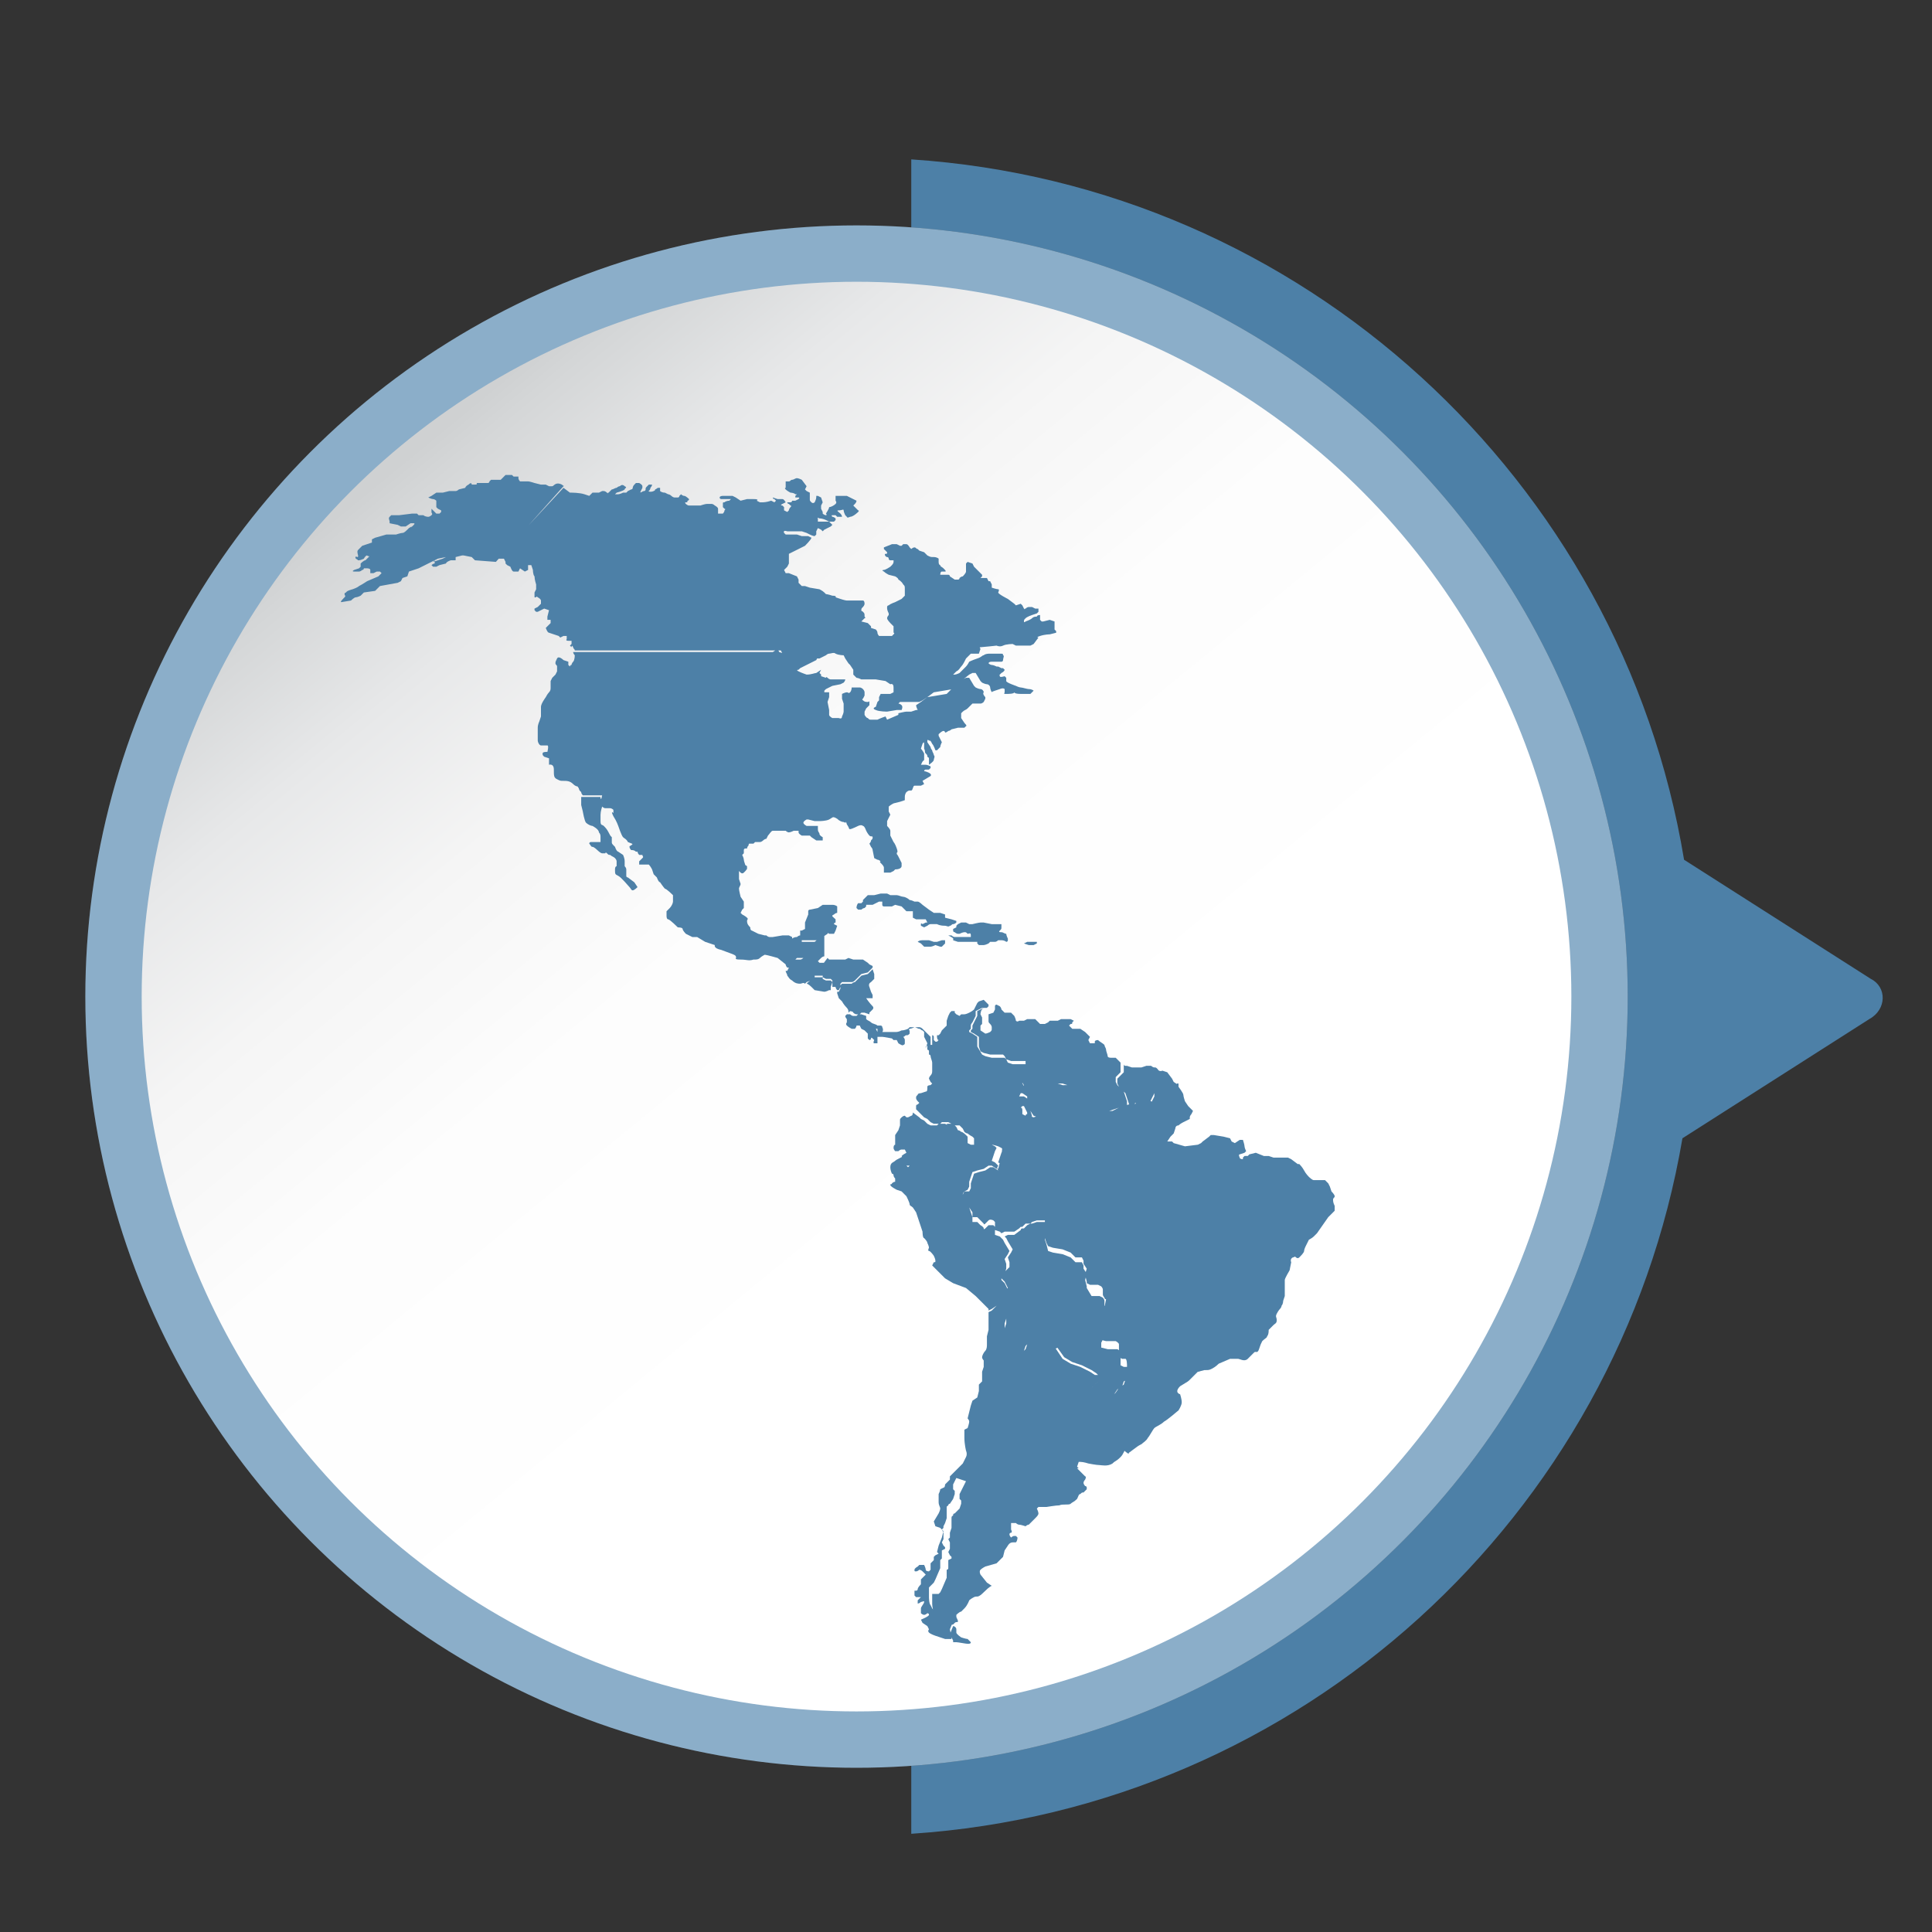 <?xml version="1.0" encoding="utf-8"?>
<!-- Generator: Adobe Illustrator 24.3.0, SVG Export Plug-In . SVG Version: 6.00 Build 0)  -->
<svg version="1.1" id="Capa_1" xmlns="http://www.w3.org/2000/svg" xmlns:xlink="http://www.w3.org/1999/xlink" x="0px" y="0px"
	 viewBox="0 0 120 120" style="enable-background:new 0 0 120 120;" xml:space="preserve">
<rect x="0" y="0" width="120" height="120" fill="#333333" stroke="none"/>
<style type="text/css">
	.st0{fill:#4D80A7;}
	.st1{opacity:0.55;}
	.st2{fill:#46494A;}
	.st3{fill:#8BAEC9;}
	.st4{fill:url(#SVGID_1_);}
</style>
<g>
	<path class="st0" d="M116.2,60.8l-11.6-7.4c-3.9-23.6-23.7-41.9-48-43.5v104c24.2-1.6,43.9-19.7,47.9-43.2l11.6-7.4
		C117.2,62.7,117.2,61.3,116.2,60.8z"/>
	<g class="st1">
		<circle class="st2" cx="53.2" cy="61.9" r="47.9"/>
	</g>
	<g>
		<circle class="st3" cx="53.2" cy="61.9" r="47.9"/>
		
			<linearGradient id="SVGID_1_" gradientUnits="userSpaceOnUse" x1="-71.127" y1="95.808" x2="-126.678" y2="28.191" gradientTransform="matrix(1 0 0 1 152.221 0)">
			<stop  offset="0.318" style="stop-color:#FFFFFF"/>
			<stop  offset="0.603" style="stop-color:#FDFDFD"/>
			<stop  offset="0.755" style="stop-color:#F5F5F5"/>
			<stop  offset="0.875" style="stop-color:#E7E8E9"/>
			<stop  offset="0.978" style="stop-color:#D4D6D7"/>
			<stop  offset="1" style="stop-color:#CFD1D2"/>
		</linearGradient>
		<circle class="st4" cx="53.2" cy="61.9" r="44.4"/>
	</g>
	<g>
		<path class="st0" d="M53.3,56.1c0,0,0.2,0,0.2,0c0,0,0.1-0.1,0.1-0.1c0,0,0-0.1,0-0.1l0.1-0.1l0.2-0.2l0.4,0l0.4-0.1l0.4,0
			l0.2,0.1c0,0,0.3,0,0.4,0c0.1,0,0.3,0.1,0.4,0.1c0.1,0,0.3,0.1,0.4,0.2c0.1,0,0.3,0.1,0.3,0.1s0.1,0,0.2,0c0.1,0,0.3,0.2,0.3,0.2
			l0.4,0.3l0.3,0.2l0.4,0l0.3,0.1c0,0,0,0.1,0,0.1c0,0,0,0.1,0,0.1l0.4,0.1l0.3,0.1l0,0.1c0,0-0.1,0.1-0.2,0.1
			c-0.1,0-0.1,0.1-0.2,0.1c-0.1,0.1-0.2,0-0.3,0c-0.1,0-0.3,0-0.5-0.1c-0.1,0-0.3,0-0.4,0c-0.1,0-0.2,0.1-0.2,0.1l-0.2,0.1l-0.2-0.1
			c0,0,0-0.1,0-0.1c0-0.1,0.1,0,0.1,0l0.2-0.1l0.1,0l-0.1-0.2l-0.1,0l-0.5,0l-0.2-0.1l0-0.2l0-0.2l-0.1,0l-0.3,0l-0.2-0.2
			c0,0-0.1-0.1-0.1-0.1c0,0-0.4-0.1-0.4-0.1l-0.2,0.1c0,0-0.4,0-0.5,0c-0.1,0-0.1-0.1-0.1-0.1s0-0.2,0-0.2c0,0-0.2,0-0.2,0l-0.2,0.1
			c0,0-0.2,0.1-0.2,0.1c0,0-0.2,0-0.2,0l-0.2,0l0,0.1c0,0-0.1,0.1-0.1,0.1c0,0-0.1,0-0.2,0.1c-0.1,0-0.2,0-0.2,0l-0.1-0.1
			C53.2,56.2,53.3,56.1,53.3,56.1z M57,58.5c0,0,0.2,0.1,0.2,0.1c0,0,0.1,0.1,0.2,0.2c0,0,0.2,0,0.2,0c0,0,0.2,0,0.2,0
			c0.1,0,0.3-0.1,0.3-0.1l0.3,0.1l0.1,0c0,0,0.1-0.1,0.2-0.2c0,0,0-0.2,0-0.2l-0.2,0l-0.3,0.1l-0.2,0l-0.3-0.1l-0.2,0
			c0,0-0.1,0-0.1,0C57.2,58.4,57.1,58.4,57,58.5L57,58.5z M59.2,58.4l0.3,0.1c0,0,0.4,0,0.4,0c0.1,0,0.1,0,0.3,0c0.1,0,0.5,0,0.5,0
			l0,0.1c0,0,0.1,0.1,0.1,0.1c0,0,0.1,0,0.3,0c0.1,0,0.3-0.1,0.3-0.1l0.1-0.1c0,0,0.2,0,0.3,0s0.2-0.1,0.2-0.1s0.1,0,0.2,0
			c0.2,0,0.3,0.1,0.3,0.1c0,0,0.1,0,0.1-0.1c0,0,0,0,0-0.1c0,0-0.1-0.2-0.1-0.3c-0.1,0-0.2-0.1-0.3-0.1c-0.1,0-0.2,0-0.1-0.1
			c0.1-0.1,0.1-0.1,0.1-0.2c0,0,0-0.2,0-0.2s-0.2,0-0.3,0c-0.1,0-0.3,0-0.3,0l-0.5-0.1c0,0-0.1,0-0.2,0c-0.1,0-0.5,0.1-0.5,0.1
			l-0.2,0l-0.2-0.1l-0.3,0l-0.2,0.1c0,0-0.1,0.1-0.1,0.1c0,0.1,0,0.1,0,0.1c0,0-0.2,0.1-0.2,0.1s0,0,0,0.1c0,0,0,0.1,0.1,0.1
			c0.1,0.1,0.2,0.1,0.2,0.1l0.1,0c0,0,0.2-0.1,0.3-0.1c0.1,0,0.1,0,0.2,0.1c0.1,0,0.2-0.1,0.2,0.1c0,0.1,0,0.1,0,0.1l-0.1,0
			c0,0-0.1,0-0.2,0c-0.1,0-0.3,0-0.3,0l-0.1,0l-0.2,0c0,0,0,0-0.1,0c-0.1,0-0.2-0.1-0.2-0.1h-0.2C59.3,58.3,59.2,58.3,59.2,58.4
			L59.2,58.4z M63.6,58.6L63.6,58.6l0.3,0.1l0.3,0l0.2-0.1l0-0.1c0,0-0.1,0-0.1,0s-0.2,0-0.2,0l-0.1,0c0,0-0.2,0-0.2,0
			c0,0-0.2,0.1-0.2,0.1L63.6,58.6z M39.9,53.2C39.9,53.2,39.9,53.2,39.9,53.2C39.9,53.2,39.9,53.2,39.9,53.2z M35,30.3L35,30.3
			C35,30.2,35,30.2,35,30.3L35,30.3z M39.9,53.1C39.9,53.1,39.9,53.1,39.9,53.1L39.9,53.1z M39.9,53.2
			C39.9,53.2,39.9,53.2,39.9,53.2C39.9,53.2,39.9,53.2,39.9,53.2z M35,30.2C35,30.2,35,30.2,35,30.2L35,30.2c0.1,0,0,0-0.1-0.1
			c-0.4-0.2-0.5,0.1-0.6,0.1c0,0-0.2,0-0.2,0l-0.2-0.1l-0.3,0L33.2,30c0,0-0.3-0.1-0.4-0.1c-0.1,0-0.1,0-0.3,0c-0.2,0-0.1,0-0.2,0
			c-0.1-0.1-0.1-0.2-0.1-0.2l0-0.1c0,0-0.2,0-0.2,0c0,0-0.1,0-0.1,0l-0.1-0.1l0,0h-0.4l-0.2,0.2l-0.1,0.1l-0.3,0l-0.1,0l-0.2,0
			l-0.1,0.1c0,0,0,0.1-0.1,0.1C30.1,30,30,30,30,30l-0.2,0c0,0,0,0-0.1,0c-0.1,0-0.1,0-0.1,0c0,0,0.1,0.1-0.1,0.1
			c-0.1,0-0.2,0-0.2,0s0-0.2-0.2,0c-0.2,0.1-0.2,0.2-0.2,0.2c0,0-0.4,0.1-0.4,0.1s-0.1,0.1-0.2,0.1c-0.1,0-0.4,0-0.4,0l-0.4,0.1
			l-0.4,0l-0.3,0.2l-0.2,0.1c0,0,0.2,0.1,0.3,0.1c0.1,0,0.2,0.1,0.2,0.1l0,0.2c0,0,0,0.2,0,0.2c0,0,0.1,0.1,0.1,0.1l0.2,0.1l0,0.1
			l-0.1,0.1l-0.1,0l-0.1,0l-0.2-0.2l-0.1-0.1c0,0,0,0,0,0s0,0.2,0,0.2c0,0.1,0.1,0.1,0,0.2c-0.1,0.1-0.2,0.1-0.2,0.1s-0.2,0-0.3-0.1
			c-0.1,0-0.3,0-0.3,0l-0.1-0.1h-0.3L24.8,32l-0.5,0c0,0,0,0-0.1,0.1s0,0.2,0,0.3c0,0.1,0,0.1,0,0.1c0,0,0.5,0.1,0.5,0.1l0.2,0.1
			l0.3,0l0.3-0.2c0,0,0.2,0,0.2,0c0,0,0.1,0,0,0.1c-0.1,0.1-0.2,0.2-0.2,0.2s0.2-0.2-0.1,0c-0.2,0.2-0.3,0.3-0.4,0.3
			c-0.1,0-0.4,0.1-0.4,0.1l-0.3,0l-0.3,0c0,0-0.7,0.2-0.7,0.2c0,0-0.2,0.1-0.2,0.1l0,0.2l-0.3,0.1l-0.3,0.1c0,0-0.1,0.1-0.2,0.2
			c-0.1,0.1-0.1,0.1-0.1,0.2c0,0.1,0.1,0.3,0,0.3c0,0-0.2-0.1-0.1,0.1c0.2,0.1,0.1,0.1,0.1,0.1s0,0,0.1,0c0.1,0,0.3-0.1,0.3-0.1
			s0.1-0.2,0.2-0.2c0.1,0.1,0.2,0,0.1,0.1c-0.1,0.1-0.1,0.1-0.2,0.2c-0.1,0-0.3,0.2-0.3,0.2l0,0.2l-0.1,0.1l-0.3,0.1c0,0,0,0,0,0
			c0,0-0.2,0.1,0,0.1c0.2,0,0.3,0,0.3,0s0.1,0,0.2-0.1c0.1,0,0.1-0.1,0.1-0.1l0.2,0c0,0,0.2,0,0.2,0.1c0,0.1,0,0.1,0,0.1
			c0,0,0,0.1,0,0.1l0.1,0l0.1,0l0.2-0.1l0.2,0l0.1,0.1l-0.2,0.2l-0.7,0.3c0,0-0.3,0.2-0.5,0.3c-0.1,0.1-0.4,0.2-0.4,0.2
			s-0.4,0.1-0.4,0.2c0,0-0.1,0-0.1,0.1c0,0.1,0.1,0.1,0,0.2c-0.1,0.1-0.3,0.3-0.2,0.3l0.6-0.1c0,0,0.2-0.2,0.3-0.2
			c0.1,0,0.3-0.1,0.3-0.1l0.2-0.2l0.7-0.1l0.2-0.2l0.1-0.1l1.1-0.2c0,0,0.2-0.1,0.2-0.1c0,0,0.1-0.2,0.1-0.2l0.3-0.1l0.1-0.3
			l0.6-0.2l0.6-0.3l0.6-0.3l0.5-0.1l0,0l-0.2,0.1l-0.3,0.1l-0.3,0.1L27,34.8l0,0.2c-0.1,0-0.2,0.1-0.2,0.1l0.1,0.1l0.2,0l0.2-0.1
			l0.4-0.1c0,0,0-0.1,0.3-0.2c0.3,0,0.3,0,0.3,0l0-0.2l0.4-0.1l0.1,0l0.5,0.1l0.2,0.2l1.3,0.1L35,30.2L35,30.2z M35.1,30.2
			L35.1,30.2C35.1,30.2,35.1,30.2,35.1,30.2z M56.1,49.6C56.1,49.6,56.1,49.6,56.1,49.6L56.1,49.6z M39.9,53.2
			C39.9,53.2,39.9,53.2,39.9,53.2C39.9,53.2,39.9,53.2,39.9,53.2z M39.9,53.2C39.9,53.2,39.9,53.2,39.9,53.2
			C39.9,53.2,39.9,53.2,39.9,53.2z M48.5,40.4l0.1,0.2l0.3,0.1l0.4,0l0.3,0.1l0.7,0.1l0.6,0l0.4-0.2c0,0,0.1-0.1,0.2-0.1
			c0.1,0,0.3-0.1,0.4,0c0.2,0.1,0.5,0.1,0.5,0.1l0.1,0.2l0.2,0.3l0.1,0.1l0.2,0.3l0,0.3l0.1,0.1c0,0,0,0,0.1,0.1
			c0.1,0,0.3,0.1,0.3,0.1l0.9,0l0.6,0.1l0.3,0.2c0,0,0.2-0.1,0.2,0.2c0,0.3,0,0.3,0,0.3c0,0-0.2,0.1-0.2,0.1l-0.3,0l-0.3,0l-0.1,0.2
			l0,0.2l0,0l-0.1,0.1l-0.1,0.3c0,0-0.3,0.1,0,0.2c0.2,0.1,0.7,0.1,0.7,0.1l0.6-0.1l0.3,0c0,0,0.1-0.2,0-0.3
			c-0.1-0.1-0.2-0.1-0.2-0.1l0.1-0.1l0.4,0h0.4l0.4,0l0.2-0.1l0.3-0.2l0.4-0.3l1.2-0.2l0.3-0.3l0.2-0.2l0.5-0.4l0.2-0.1l0.2,0
			l0.3,0.5l0.1,0.1c0,0,0.2,0.1,0.3,0.1c0.1,0,0.2,0.1,0.2,0.2c0,0.1,0.1,0.3,0.1,0.3l0,0.1l0-0.1c0,0-0.1,0,0.2-0.1
			c0.3-0.1,0.3-0.1,0.3-0.1s0.2-0.1,0.3,0c0,0,0,0.1,0,0.2c0,0.1-0.1,0,0,0.1c0.1,0,0.2,0,0.2,0s0.4,0,0.4-0.1c0,0,0,0.1,0.4,0.1
			c0.3,0,0.5,0,0.6,0c0.1-0.1,0.2-0.2,0.2-0.2s-0.1-0.1-0.3-0.1c-0.1,0-0.4-0.1-0.5-0.1c-0.1,0-0.3-0.1-0.3-0.1c0,0-0.6-0.2-0.6-0.3
			c0,0,0-0.2,0-0.2l-0.1-0.1c0,0-0.3,0.1-0.3,0c0-0.1-0.1,0,0.1-0.2c0.2-0.1,0.2-0.2,0.2-0.2l-0.1-0.1c0,0,0,0-0.1,0
			C62,41.4,62,41.4,62,41.4s-0.1,0-0.1,0c0,0-0.2-0.1-0.3-0.1c-0.1,0-0.2-0.1-0.2-0.1s0-0.1,0.2-0.1c0.2,0,0.2,0,0.2,0l0.4,0
			c0,0,0.1,0,0.1-0.1c0-0.1,0.1-0.3,0-0.3c0-0.1,0-0.1-0.2-0.1c-0.2,0-0.5,0-0.6,0c-0.1,0-0.3,0-0.4,0.1c-0.1,0-0.1,0.1-0.4,0.2
			c-0.3,0.1-0.5,0.2-0.5,0.2c0,0-0.1,0.2-0.2,0.3c-0.1,0.1-0.4,0.4-0.4,0.4s-0.2,0.1-0.3,0.1c0,0-0.1,0-0.1,0s0,0,0.2-0.2
			c0.2-0.1,0.2-0.2,0.3-0.3c0.1-0.1,0.2-0.3,0.2-0.3l0.1-0.2l0.3-0.3c0,0,0.2,0,0.3,0c0.1,0,0.1,0,0.2,0c0,0,0.1-0.3,0.1-0.3
			s-0.1-0.1,0-0.1c0.1,0,1-0.1,1-0.1s0.2,0.1,0.4,0c0.2-0.1,0.6-0.1,0.6-0.1l0.2,0.1l0.3,0l0.6,0l0.2-0.1l0.3-0.4c0,0-0.2,0,0.1-0.1
			c0.3-0.1,0.6-0.1,0.6-0.1l0.4-0.1l0-0.1l-0.1-0.1l0-0.2l0-0.3l-0.3-0.1l-0.4,0.1l-0.1,0c0,0-0.1-0.1-0.1-0.1c0,0,0-0.3,0-0.3
			s-0.2,0-0.2,0.1c-0.1,0-0.2,0-0.3,0.1c-0.1,0.1-0.4,0.2-0.4,0.2c0,0-0.1,0.1-0.1,0c0-0.1,0-0.1,0.1-0.2c0.1-0.1,0.4-0.2,0.4-0.2
			s0.3-0.1,0.3-0.1c0,0,0.1-0.1,0.1-0.1l0-0.1l0-0.1l-0.2,0l-0.2-0.1c0,0,0,0-0.1,0c0,0-0.1,0-0.1,0s-0.1,0-0.2,0.1
			c-0.1,0,0,0.1-0.1,0c0,0-0.1-0.2-0.1-0.2l-0.1-0.1l-0.3,0.1l-0.1-0.1c0,0-0.4-0.3-0.4-0.3S62,36.9,62,36.8c0,0,0.1-0.2,0-0.2
			c-0.1,0-0.4-0.1-0.4-0.1l0-0.2l-0.1-0.2l-0.1,0l-0.1-0.2c0,0-0.2,0-0.3,0c-0.1,0-0.1,0-0.1,0L61,35.8l0-0.1l-0.1-0.1l-0.1-0.1
			l-0.1-0.1l-0.1-0.1l-0.1-0.1l-0.1-0.2l-0.3-0.1c0,0,0,0-0.1,0.1c0,0.1,0,0.3,0,0.4c0,0.1,0,0.1,0,0.1c0,0.1-0.2,0.3-0.2,0.3
			s-0.1,0-0.2,0.1c0,0,0,0.1-0.1,0.1c-0.1,0-0.2,0-0.2,0L59,35.8c0,0,0-0.1-0.1-0.1s-0.5,0-0.5,0l0,0c0,0,0-0.2,0.1-0.2
			c0.1,0,0.1,0,0.2,0c0.1,0,0-0.1-0.1-0.2c-0.1-0.1-0.2-0.1-0.2-0.2c0,0-0.1,0-0.1-0.2c0-0.1,0-0.2,0-0.2s-0.1-0.1-0.3-0.1
			c-0.2,0-0.2,0-0.4-0.1c-0.1-0.1-0.2-0.2-0.2-0.2l-0.3-0.1c0,0,0,0-0.1-0.1c-0.1,0-0.1-0.1-0.2-0.1c-0.1,0-0.2,0.1-0.2,0.1L56.5,34
			c0,0-0.1-0.2-0.2-0.2c0,0-0.1,0-0.2,0c0,0-0.1,0.1-0.1,0.1s0,0-0.1,0c0,0-0.2-0.1-0.2-0.1c0,0-0.3,0-0.3,0S54.9,34,54.9,34l0,0.1
			l0.2,0.2c0,0,0,0,0,0c0,0.1,0,0.1-0.1,0.1s0,0.2,0.1,0.2c0.1,0,0.1,0.1,0.1,0.1c0,0.1,0.1,0.1,0.1,0.1l0.2,0c0,0,0,0,0,0.1
			c0,0.1-0.1,0.2-0.1,0.2s0.1-0.1-0.1,0.1c-0.3,0.2-0.4,0.2-0.4,0.2s-0.2,0,0,0.1c0.1,0.1,0.3,0.2,0.3,0.2l0.4,0.1
			c0,0,0.2,0.1,0.2,0.2c0,0,0.2,0.1,0.3,0.3c0.1,0.1,0.1,0.1,0.1,0.3c0,0.2,0,0.4,0,0.4L56,37.2l-0.4,0.2c0,0-0.3,0.1-0.4,0.2
			c-0.1,0-0.1,0.1-0.1,0.1s0,0,0,0.1c0,0.1,0.1,0.3,0.1,0.3c0,0,0,0,0,0.1c0,0-0.1,0.1-0.1,0.2c0,0.1,0.2,0.3,0.2,0.3l0.1,0.1
			l0.1,0.1l0,0.4c0,0,0.1,0,0,0.1c-0.1,0.1-0.1,0.1-0.1,0.1l-0.2,0c0,0-0.2,0-0.3,0c-0.1,0-0.3,0-0.3,0s-0.1-0.1-0.1-0.2
			c0-0.1-0.1-0.2-0.1-0.2L54.1,39l0-0.1l-0.2-0.2l-0.4-0.1l0.1-0.1l0.1-0.1c0,0,0.1,0,0-0.1c0-0.2,0-0.2-0.1-0.3
			c-0.1-0.1-0.1,0-0.1-0.1c0-0.1,0-0.1,0.1-0.2c0.1-0.1,0.1-0.2,0.1-0.2s0-0.2-0.1-0.2c-0.1,0,0,0-0.2,0c-0.2,0-0.3,0-0.5,0
			c-0.2,0-0.2,0-0.3,0s-0.4-0.1-0.4-0.1l-0.3-0.1c0,0,0.1-0.1-0.2-0.1c-0.3-0.1-0.4-0.1-0.4-0.1s0,0-0.1-0.1
			c-0.1-0.1-0.3-0.2-0.3-0.2l-0.6-0.1L50,36.4l-0.2,0l-0.1-0.1l-0.1-0.1l0-0.2l-0.1-0.2L49,35.6l-0.2,0l-0.1-0.2l0.2-0.2L49,35
			l0-0.3l0-0.3c0,0,0.2-0.1,0.4-0.2c0.2-0.1,0.6-0.3,0.6-0.3s0.4-0.4,0.4-0.5c0,0-0.2-0.1-0.2-0.1l-0.3,0l-0.1,0l-0.3-0.1l-0.3,0
			l-0.4,0l-0.1-0.1c0,0-0.1-0.2,0.2-0.1C49.2,33,49,33,49.2,33c0.2,0,0.6,0,0.6,0l0.3,0.1l0.2,0.1c0,0,0.2,0.1,0.3,0.1
			c0,0,0.1-0.1,0.1-0.1v-0.2l0.1-0.2l0.2,0.1c0,0,0,0,0,0c0,0,0.1,0.1,0.1,0.1c0,0,0.1-0.1,0.1-0.1l0.4-0.2l0.1-0.1l-0.1-0.1
			c0,0,0,0-0.1-0.1c-0.1,0-0.5,0-0.5,0l-0.2,0l0-0.1l0-0.1c0,0-0.1-0.1,0.1,0c0.2,0,0.4,0.1,0.4,0.1l0.2,0.1l0.3,0l0.1-0.1l0-0.1
			c0,0-0.1-0.1-0.2-0.1c0,0-0.1-0.1,0-0.1c0.1,0,0.2,0,0.2,0l0.1,0.1c0,0,0.1,0,0.2,0c0.1,0,0.1,0,0.1,0s0-0.1-0.1-0.2
			c-0.1-0.1-0.3-0.2-0.1-0.2c0.2,0,0.3-0.1,0.3,0c0,0.1,0.1,0.3,0.1,0.3l0.1,0.1c0,0,0,0.1,0.2,0c0.2,0,0.5-0.3,0.5-0.3
			c0,0,0.1-0.1,0-0.1c0,0-0.2-0.2-0.2-0.2l-0.1-0.1c0,0,0,0,0.1-0.1c0.1-0.1,0.1-0.2,0.1-0.2l-0.2-0.1l-0.4-0.2l-0.3,0
			c0,0-0.2,0-0.3,0c0,0-0.1,0-0.1,0c0,0,0,0.2,0,0.2s0,0.1,0,0.1c0,0,0.1,0.1,0,0.2c-0.1,0.1-0.3,0.2-0.4,0.2c0,0.1-0.2,0.4-0.2,0.4
			c0,0,0.1,0.1,0,0.1c-0.1,0-0.2-0.1-0.2-0.1l0-0.1l-0.1-0.2l0-0.2l0.1-0.2l-0.1-0.3l-0.2-0.1c0,0-0.1,0-0.1,0c0,0.1,0,0,0,0.1
			c0,0.1-0.1,0.3-0.1,0.3s-0.1,0.1-0.2,0c-0.1-0.1-0.1-0.1-0.1-0.2c0-0.1,0-0.2,0-0.2s0-0.1,0-0.2c0,0-0.2-0.1-0.2-0.1
			c0,0-0.1-0.1-0.1-0.1s0.1-0.2,0.1-0.2c0,0-0.3-0.4-0.3-0.4c0,0-0.2-0.1-0.3-0.1c-0.1,0-0.2,0.1-0.3,0.1c-0.1,0-0.1,0.1-0.2,0.1
			c-0.1,0-0.2,0-0.2,0s0,0.3,0,0.4c0,0-0.1,0,0,0.1c0.1,0.1,0.3,0.2,0.3,0.2s0.2,0,0.3,0.1c0.1,0,0.1,0,0.1,0s-0.1,0.1-0.1,0.1
			c0,0,0,0.1,0,0.1l0.1,0c0,0,0.1,0,0.1,0c0,0,0.1,0,0,0.1c0,0-0.2,0.1-0.2,0.1l-0.2,0c0,0,0,0,0,0c0,0.1-0.1,0.1-0.1,0.1l-0.1,0
			l-0.1,0c0,0-0.1,0,0,0c0,0.1,0.1,0.1,0.1,0.1l0.1,0.1c0,0,0.1,0,0,0.1c-0.1,0.1-0.1,0.2-0.1,0.2c0,0-0.1,0.1-0.1,0.1
			s-0.2-0.1-0.2-0.1s0-0.1,0-0.1c0,0,0-0.1,0-0.1l-0.1-0.1c0,0-0.2,0,0-0.1c0.2-0.1,0.2-0.1,0.2-0.1s-0.1-0.2-0.2-0.2
			c-0.1,0-0.3,0-0.3,0l-0.3-0.1c0,0,0,0,0,0c0,0.1,0.1,0.1,0.1,0.1s0.1,0.1,0.1,0.1c0,0-0.1,0.1-0.1,0.1l-0.2-0.1c0,0,0.2-0.1,0,0
			c-0.3,0.1-0.5,0.1-0.5,0.1l-0.2,0l-0.2-0.1c0,0,0.2-0.1-0.2-0.1c-0.4,0-0.4,0-0.4,0L46,31.1l-0.3-0.2l-0.2-0.1c0,0-0.6,0-0.6,0
			c0,0-0.2,0-0.2,0.1c0,0.1,0.1,0.1,0.1,0.1l0.3,0c0,0,0,0,0.1,0c0.1,0,0.2,0,0.2,0l-0.1,0.1c0,0-0.2,0-0.3,0.1
			c-0.1,0-0.1,0-0.1,0.1c0,0,0,0.1,0,0.1l0,0.1c0,0,0.1,0.1,0.1,0.1c0,0,0.1,0,0,0.1c0,0.1-0.1,0.2-0.1,0.2s0,0-0.1,0
			c-0.1,0-0.1,0-0.2,0c0-0.1,0-0.2,0-0.2s0-0.1,0-0.1c0-0.1-0.2-0.2-0.2-0.2s-0.1-0.1-0.2-0.1c-0.1,0-0.3,0-0.3,0
			c-0.1,0-0.4,0.1-0.4,0.1s-0.1,0-0.3,0c-0.2,0-0.3,0-0.4,0c-0.1,0-0.2-0.1-0.2-0.1s-0.1-0.1,0-0.1c0.1,0,0.1,0,0.1-0.1
			c0.1,0,0.1-0.1,0.1-0.1s-0.2-0.2-0.3-0.2c-0.1,0-0.2-0.1-0.2-0.1c-0.1,0.1,0,0-0.1,0.1c0,0,0,0.1-0.1,0.1c0,0-0.2,0-0.2,0
			s-0.1,0-0.2-0.1c-0.1-0.1-0.2-0.1-0.2-0.1s0,0-0.2-0.1c-0.2,0-0.3-0.1-0.3-0.1L41,30.3c0,0,0,0-0.1,0c-0.1,0,0,0-0.2,0.1
			c-0.1,0.1,0.1,0-0.1,0.1c-0.2,0.1-0.4,0-0.3,0c0,0,0.1-0.1,0.1-0.2c0.1-0.1,0.1-0.2,0.1-0.2l-0.2,0c0,0,0,0-0.1,0.1
			s-0.1,0.1-0.1,0.2c0,0,0,0.1-0.1,0.1c-0.1,0-0.3,0.2-0.2,0c0.1-0.2,0.1-0.2,0.1-0.2c0,0,0-0.1,0-0.1c0-0.1-0.2-0.2-0.2-0.2l-0.2,0
			c0,0,0,0-0.1,0.1c-0.1,0.1-0.1,0.2-0.1,0.2s0,0.1-0.1,0.1c0,0-0.2,0.1-0.2,0.1l-0.1,0.1l-0.1,0l-0.1,0c0,0-0.2,0.1-0.3,0.1
			c-0.1,0-0.1,0-0.1,0c0,0-0.1,0-0.1,0l0.1-0.1c0,0,0.4-0.1,0.5-0.2c0-0.1,0.2-0.1,0-0.2c-0.1-0.1-0.2-0.1-0.3,0
			c-0.1,0-0.2,0.1-0.2,0.1c-0.1,0-0.2,0.1-0.3,0.1c-0.1,0.1-0.2,0.2-0.2,0.2c-0.1,0,0,0.1-0.1,0c-0.1-0.1-0.2-0.1-0.2-0.1l-0.1,0
			c0,0-0.2,0.1-0.2,0.1c0,0-0.1,0-0.1,0l-0.3,0c-0.1,0.1-0.2,0.2-0.2,0.2s0,0-0.3-0.1c-0.3-0.1-0.8-0.1-0.8-0.1l-0.1,0L35,30.3
			l-4.1,4.4l0.4,0l0.1,0.2l0,0.1l0.1,0.1l0.2,0.1c0,0,0.1,0.3,0.2,0.3c0,0,0.3,0,0.3,0l0.1-0.2l0.3,0.2l0.2-0.1l0-0.3l0.2,0l0.1,0.3
			c0,0,0,0.3,0.1,0.4c0,0.2,0.1,0.5,0.1,0.5l0,0.3l-0.1,0.2l0,0.1l0,0.2l0.1,0c0,0,0-0.1,0.1,0c0.2,0.1,0.2,0.2,0.2,0.2l0,0.2
			l-0.2,0.2l-0.2,0.1l0,0.1l0.1,0.1l0.1,0l0.2-0.1l0.2-0.1l0.3,0.1L34,38.3l0,0l0,0.2l0.2,0l0,0.2l-0.1,0.1c0,0-0.2,0.2-0.2,0.2
			c0,0,0.1,0.3,0.2,0.3c0,0,0.6,0.2,0.6,0.2l0.1,0.1l0.2-0.1l0.1,0l0.1,0l0,0.2c0,0-0.1,0.1,0.1,0.1c0.2,0,0.2,0,0.2,0V40l-0.1,0.1
			l0.1,0.1c0,0,0-0.2,0.1,0c0,0.1,0.1,0.1,0.1,0.2H48L48.5,40.4z M37.3,49.8l1.9,0.6l1.4,0.1l0.2-0.2l0.8,0l0.7,0.7l0.3,0.4l0.2,0.3
			l0.3,0.1l0.2,0l0.2-0.1l0.2-0.2l0.3-0.1l0.5,0.1l0.2,0.3l0.8,1.3l0.2,0.5l0.4,0.2l0.3,0.2l0,0c0-0.1,0-0.1-0.1-0.2
			c0-0.1-0.1-0.3-0.1-0.4c0-0.1-0.1-0.3-0.1-0.3l0.1-0.1c0,0,0,0.1,0,0c0-0.1,0-0.2,0-0.2s0-0.1,0.1-0.1c0,0,0.1,0,0.1,0
			c0,0,0-0.1,0.1-0.2c0-0.1,0-0.1,0.1-0.1c0.1,0,0.1,0,0.1,0l0.1,0l0.1-0.1c0,0,0,0,0.1,0c0.1,0,0,0,0.2,0c0.1,0,0.2-0.1,0.2-0.1
			s0.1-0.1,0.2-0.1c0,0,0,0,0.1-0.2c0.1-0.1,0.2-0.3,0.3-0.3s0.8,0,0.8,0s0.1,0.1,0.2,0.1c0.1,0,0.3-0.1,0.3-0.1h0.3c0,0,0,0,0,0.1
			c0,0.1,0.2,0.2,0.2,0.2h0.5l0.1,0.1l0.3,0.2l0.4,0l0-0.2c0,0-0.2-0.1-0.2-0.2c0-0.1-0.1-0.1-0.1-0.3s0-0.2,0-0.2l-0.7,0
			c0,0-0.2-0.1-0.2-0.2c0-0.1,0.2-0.2,0.2-0.2l0.1,0l0.4,0.1l0.3,0c0,0,0.4,0,0.6-0.1c0.2-0.1,0.2-0.2,0.4-0.1
			c0.2,0.1,0.1,0.1,0.3,0.2c0.2,0.1,0.1,0,0.3,0.1c0.1,0,0-0.2,0.1,0.1c0.2,0.3,0.1,0.3,0.2,0.3c0.1,0,0.5-0.2,0.5-0.2
			s0.2-0.1,0.3,0c0.1,0,0.2,0.3,0.2,0.3s0.1,0.2,0.2,0.3c0.1,0.1,0.2,0,0.2,0.1c0,0.1,0,0.1-0.1,0.2c0,0.1-0.1,0.2-0.1,0.2l0.1,0.2
			c0,0,0.1,0.1,0.1,0.2c0,0,0.1,0.5,0.1,0.5s0.2,0.1,0.2,0.1c0.1,0,0.2,0.1,0.2,0.1s-0.1,0,0,0.1c0.1,0.1,0.2,0.2,0.2,0.3
			c0,0,0,0,0,0.1c0,0.2,0,0.2,0,0.2l0.4,0l0.2-0.1c0,0,0,0,0.1-0.1C56,54,56,53.8,56,53.8l0-0.2c0,0-0.1-0.2-0.2-0.4
			c-0.1-0.2-0.1-0.1-0.1-0.2c0-0.1,0.1,0,0-0.3c-0.1-0.3-0.2-0.4-0.2-0.4l-0.2-0.4c0,0,0-0.2,0-0.3c0-0.1-0.2-0.3-0.2-0.3V51
			l0.2-0.4l-0.1-0.2c0,0,0-0.2,0-0.3c0.1-0.1,0.3-0.2,0.3-0.2l0.4-0.1l0.3-0.1c0,0,0,0,0-0.2c0-0.2,0.1-0.3,0.1-0.3s0.1-0.1,0.2-0.1
			c0,0,0.1,0,0.1,0c0.1,0,0.1-0.3,0.2-0.3c0.1,0,0.4,0,0.4,0l0.2-0.1l-0.1-0.2l0.5-0.3c0,0,0.1-0.1-0.1-0.2
			c-0.2-0.1-0.3-0.1-0.3-0.1s0-0.1,0.1-0.1c0.1,0,0.2,0,0.2,0l0.1-0.1l0-0.1c0,0-0.2-0.1-0.3-0.1c-0.1,0-0.3,0-0.3,0l0.1-0.2
			l0.1-0.1c0,0,0,0,0-0.1c0-0.1,0-0.2,0-0.3c-0.1-0.2-0.2-0.3-0.2-0.3l0.1-0.3c0,0,0.1-0.2,0.1,0c0,0.2,0,0.1,0,0.3
			c0.1,0.2,0,0.2,0.1,0.3c0.1,0.1,0.1,0.1,0.1,0.2c0.1,0.1,0.1,0,0.1,0.2c0,0.1,0,0.2,0,0.2l0,0.1c0,0,0.3-0.2,0.3-0.3
			c0-0.1,0.1-0.2,0-0.3c0-0.1-0.1-0.2-0.1-0.3c-0.1-0.1-0.1-0.2-0.1-0.2l-0.2-0.3l0-0.1c0,0,0-0.1,0.1,0c0.1,0,0.1,0,0.2,0.2
			c0.1,0.1,0.2,0.4,0.2,0.4l0.1,0c0,0,0.1-0.1,0.2-0.2c0-0.1,0.1-0.3,0.1-0.3l-0.1-0.2l-0.1-0.2l0-0.1c0,0,0.2-0.2,0.3-0.2
			c0.1,0,0.1,0.1,0.1,0.1s0.1,0,0.2-0.1c0.1,0,0.2-0.1,0.2-0.1l0.4-0.1h0.4c0,0,0.1-0.1,0.1-0.1c0.1,0-0.1-0.2-0.1-0.2l-0.2-0.3
			l0-0.3c0,0,0,0,0.1-0.1c0.1-0.1,0.2-0.1,0.3-0.2c0.1-0.1,0.3-0.3,0.3-0.3s0.4,0,0.5,0c0.1,0,0.2-0.1,0.2-0.1l0.1-0.2l0-0.1
			c0,0-0.2-0.2-0.1-0.3c0-0.1-0.1-0.2-0.2-0.2c-0.1,0-0.3-0.1-0.3-0.1l-0.1-0.1l-0.3-0.5l-0.2,0l-0.2,0.1l-0.5,0.4l-0.2,0.2
			l-0.3,0.3l-1.2,0.2l-0.4,0.3l-0.3,0.2c0,0.1,0.1,0.3,0.1,0.3c0,0-0.1,0-0.1,0l-0.3,0.1c0,0-0.1,0-0.3,0c-0.1,0-0.5,0.1-0.5,0.1
			l0,0.1l-0.7,0.3L55,44.5c0,0-0.3,0.1-0.5,0.2c-0.2,0-0.3,0-0.4,0c-0.1,0-0.1,0-0.2-0.1c-0.1,0-0.2-0.2-0.2-0.2v-0.2l0.1-0.2
			l0.2-0.2c0,0,0-0.1,0-0.2c0-0.1,0,0-0.1,0s-0.2,0-0.3-0.1c-0.1-0.1,0-0.1,0-0.1l0.1-0.2l0-0.2c0,0,0-0.1-0.1-0.2
			c-0.1-0.1-0.2-0.1-0.2-0.1s-0.2,0-0.3,0c-0.1,0-0.2,0-0.2,0l0,0c0,0,0,0.2-0.1,0.3c-0.1,0.1-0.1,0-0.2,0c-0.1,0-0.3,0.1-0.3,0.1
			l0,0.3l0.1,0.3v0.5c0,0,0,0.1-0.1,0.3c0,0.2-0.2,0.1-0.2,0.1s-0.4,0-0.4,0c0,0-0.2-0.1-0.2-0.2s0-0.3,0-0.3l-0.1-0.5l0.1-0.3
			l0-0.2l0-0.1l-0.1,0l-0.1,0c0,0-0.1,0-0.1,0c0,0,0-0.1,0-0.1l0.1-0.1l0.4-0.2l0.5-0.1l0.2-0.1c0,0,0.1-0.1,0.1-0.2l-0.6,0l-0.3,0
			c0,0-0.1,0-0.2-0.1c-0.1-0.1-0.1,0-0.1,0s-0.3-0.1-0.3-0.1c0,0,0-0.1,0-0.1l-0.1-0.1L51,41.6c0,0-0.3,0.2-0.3,0.2
			c-0.1,0-0.3,0.1-0.6,0.1c0,0-0.3-0.1-0.5-0.2c-0.2-0.1,0-0.1,0-0.1l0.1-0.1l0.6-0.3l0.4-0.2l0.1-0.2l-0.1,0l-0.6,0l-0.7-0.1
			l-0.3-0.1l-0.4,0l-0.3-0.1l-0.1-0.2L48,40.5H35.6c0,0.1,0.1,0.2,0.1,0.2s0,0.3-0.1,0.4c0,0-0.1,0.1-0.1,0.2
			c-0.1,0-0.1,0.1-0.1,0.1l-0.1-0.1l0-0.1l0-0.1l-0.3-0.1c0,0-0.3-0.3-0.4-0.1c-0.1,0.2-0.1,0.2-0.1,0.3c0,0.1,0.1,0.1,0.1,0.2
			c0,0.1,0,0.3,0,0.3l-0.1,0.2l-0.2,0.2l-0.1,0.2v0.2c0,0,0,0.1,0,0.2c0,0.1,0,0.2-0.1,0.3c-0.1,0.1-0.2,0.3-0.2,0.3
			s-0.3,0.4-0.3,0.6c0,0.2,0,0.5,0,0.6c0,0-0.1,0.3-0.1,0.3s-0.1,0.2-0.1,0.4c0,0.2,0,0.3,0,0.4c0,0.2,0,0.3,0,0.4
			c0,0.1,0.1,0.3,0.2,0.3c0.1,0,0.4,0,0.4,0c0.1,0,0,0.4,0,0.4c-0.1,0-0.3,0-0.3,0.1c0,0.1,0,0.1,0.1,0.2c0,0,0.3,0.1,0.3,0.1v0.2
			l0,0.2c0,0,0.3-0.1,0.3,0.3c0,0.4,0,0.5,0.2,0.6c0.2,0.1,0.2,0.1,0.4,0.1c0.2,0,0.4,0,0.6,0.2s0.3,0.1,0.3,0.2
			c0.1,0.1,0,0,0.1,0.2c0.1,0.1,0,0,0.1,0.1c0,0.1,0.1,0.2,0.1,0.2h1.2L37.3,49.8z M50.6,58.5l0.1,0.1l0.1,1l0.1,0
			c0,0,0.1-0.1,0.1-0.1c0.1-0.1,0.2-0.1,0.2-0.1l0-0.4l0-0.6l0-0.3c0,0,0,0,0-0.1L50.6,58.5L50.6,58.5z M51.8,56.8
			c0.1-0.1,0.2-0.1,0.2-0.1l0-0.4c0,0-0.1-0.1-0.3-0.1c-0.2,0-0.6,0-0.6,0l-0.3,0.2l-0.5,0.1c0,0-0.1,0-0.1,0.1s0,0.1,0,0.1
			c0,0,0,0.1,0,0.1L50,57.3v0.2L50,57.7l-0.2,0.1l-0.1,0l0,0.2l0,0.1c0,0-0.1,0-0.2,0.1c-0.2,0-0.3,0.1-0.3,0.1l0-0.1L49,58.1
			l-0.2,0l-0.2,0L48,58.2c0,0-0.1,0-0.2,0c-0.1,0-0.2-0.1-0.2-0.1l-0.1,0l-0.4-0.1l-0.4-0.2c0,0-0.1,0-0.1-0.2
			c-0.1-0.1-0.2-0.2-0.2-0.4c0-0.1,0.1-0.1,0-0.2c-0.1-0.1-0.3-0.2-0.3-0.2c0,0-0.1-0.1-0.1-0.1s0.1-0.2,0.1-0.2
			c0.1-0.1,0.1-0.1,0.1-0.1l0-0.2L46.2,56L46,55.7c0,0-0.1-0.4-0.1-0.5c0-0.1,0.1-0.2,0.1-0.3c0,0-0.1-0.3-0.1-0.3l0-0.3l0-0.2
			l0.1,0.1c0,0,0.1,0.1,0.2,0c0,0,0.1-0.1,0.1-0.1s0.1-0.1,0.1-0.2c0,0,0-0.1,0-0.1l0,0l-0.3-0.2l-0.4-0.2l-0.2-0.5l-0.8-1.3
			l-0.2-0.3l-0.5-0.1l-0.3,0.1l-0.2,0.2l-0.2,0.1l-0.2,0l-0.3-0.1l-0.2-0.3l-0.3-0.4l-0.7-0.7l-0.8,0l-0.2,0.2l-1.4-0.1l-1.9-0.6
			l0-0.1h-1.2c0,0,0,0.1,0,0.1c0,0.1,0,0.4,0,0.4l0.1,0.4c0,0,0.1,0.6,0.2,0.7c0.1,0.1,0.3,0.2,0.4,0.2c0,0,0.4,0.2,0.4,0.4
			c0.1,0.1,0.1,0.2,0.1,0.3c0,0,0,0.3,0,0.3s0.1,0-0.1,0c-0.1,0-0.2,0-0.2,0l-0.3,0c0,0-0.1,0-0.1,0.1c0.1,0.1,0.1,0.2,0.2,0.2
			c0.1,0,0.3,0.2,0.3,0.2s0.2,0.2,0.3,0.2s0.2,0,0.2,0s0-0.1,0.1,0c0.1,0.1,0.1,0.1,0.2,0.1c0.1,0.1,0.2,0.1,0.3,0.2
			c0,0,0.1,0.1,0.1,0.2c0,0.1,0,0.3,0,0.3s-0.1,0-0.1,0.2c0,0.3,0,0.3,0.2,0.4c0.2,0.1,0.6,0.6,0.7,0.7c0.1,0.1,0.1,0.2,0.2,0.2
			c0.1,0,0.3-0.2,0.3-0.2s-0.2-0.3-0.2-0.3c0,0-0.4-0.3-0.4-0.3s-0.1,0-0.1-0.1c0-0.1,0-0.2,0-0.2s0-0.1,0-0.2
			c0-0.1-0.1-0.2-0.1-0.2s0-0.1,0-0.3c0-0.2-0.1-0.4-0.1-0.4l-0.3-0.2c0,0-0.1,0-0.2-0.3C38,52.4,38,52.4,38,52.3c0-0.1,0-0.2,0-0.3
			c-0.1-0.1-0.1-0.1-0.2-0.3c-0.1-0.2-0.2-0.3-0.3-0.4c-0.1-0.1-0.2,0-0.2-0.3c0-0.2,0-0.2,0-0.4c0-0.2,0.1-0.5,0.1-0.5
			s0.1,0.1,0.2,0.1c0.1,0,0.3,0,0.3,0c0,0,0.1,0,0.2,0.1c0,0.1,0,0.2,0,0.2s-0.2-0.2,0,0.2c0.2,0.3,0.3,0.6,0.3,0.6s0.2,0.6,0.3,0.7
			c0.1,0.1,0.2,0.1,0.3,0.3c0.2,0.1,0.4,0.1,0.2,0.2c-0.1,0.1-0.1,0-0.1,0.1c0,0.1,0.1,0.2,0.1,0.2c0.1,0,0.2,0,0.3,0.1
			c0.1,0,0.1,0,0.1,0c0,0,0,0.1,0.1,0.2c0.2,0,0.2,0,0.2,0c0,0.1,0.1,0.1,0,0.2c-0.1,0.1-0.2,0.2-0.2,0.2c0,0,0,0.2,0,0.2
			s0.1,0,0.2,0c0.1,0,0.3,0,0.4,0c0.1,0.1,0.2,0.3,0.2,0.3c0,0,0.1,0.3,0.1,0.3c0.1,0.1,0.2,0.2,0.2,0.2c0,0,0.1,0.3,0.2,0.3
			c0,0,0.2,0.3,0.3,0.4c0.1,0,0.5,0.4,0.5,0.4c0,0,0,0.3,0,0.4c0,0.1-0.1,0.3-0.2,0.4c0,0-0.2,0.2-0.2,0.2s0,0.3,0,0.3
			c0,0,0,0.2,0.1,0.2c0.1,0,0.6,0.5,0.6,0.5s0.3,0,0.3,0.1c0,0.1,0.2,0.3,0.2,0.3l0.4,0.2l0.3,0l0.5,0.3c0,0,0.6,0.2,0.6,0.2
			c0,0-0.1,0.2,0.4,0.3c0.5,0.2,0.9,0.3,0.9,0.4c0.1,0.1-0.2,0.2,0.3,0.2c0.4,0,0.5,0.1,0.8,0c0.2,0,0.3,0,0.4-0.1
			c0.1-0.1,0.3-0.2,0.3-0.2c0.1,0,0.8,0.2,0.8,0.2l0.5,0.4c0,0,0,0.1,0.1,0.2l0.1,0l0.1-0.2l0.3-0.3l0.1-0.1c0,0,0.3,0,0.4,0
			c0.1,0,0.2-0.1,0.2-0.1l0-0.1l-0.1-0.2l-0.2-0.2l-0.1,0l-0.1-0.1l0-0.1c0,0,0,0,0.1-0.1c0.1,0,0.1,0,0.1,0l0-0.1l0-0.1l0.4,0h0.4
			h0.2l0.6-0.4c0,0,0-0.1,0.1,0c0.1,0,0.1,0,0.1,0l0.2,0l0.1-0.2l0.1-0.3l-0.2-0.1c0,0-0.1,0,0,0c0-0.1,0.1-0.1,0.1-0.1s0-0.1,0-0.2
			C51.7,56.9,51.6,56.9,51.8,56.8z M50.6,60.8v-0.2l0.2-0.1l0-0.1l0-0.2l0.3-0.1l0.3-0.4l0,0l-0.2,0.1l-0.3,0l-0.1-0.1
			c0,0,0,0,0.1-0.1l-0.1,0l-0.1-1l-0.1-0.1h-0.2H50l-0.4,0l0,0.1l0,0.1c0,0,0,0-0.1,0c-0.1,0-0.1,0.1-0.1,0.1l0,0.1l0.1,0.1l0.1,0
			l0.2,0.2l0.1,0.2l0,0.1c0,0-0.1,0.1-0.2,0.1c-0.1,0-0.4,0-0.4,0l-0.1,0.1L49,60.1l-0.1,0.2l-0.1,0c0,0.1,0.1,0.2,0.1,0.3
			c0.1,0.1,0.1,0.2,0.3,0.3c0.2,0.2,0.4,0.2,0.5,0.2c0.1,0,0.2-0.1,0.3,0c0,0,0,0,0,0l0.1-0.1L50.6,60.8z M51.7,61l-0.1-0.1l-0.2,0
			l-0.1,0l-0.2-0.1l0-0.1l-0.5,0v0L50.2,61l-0.1,0.1c0.1,0,0.3,0.2,0.3,0.2l0.2,0.2l0.6,0.1c0,0,0.1,0,0.3-0.1c0,0,0.1,0,0.1,0
			l0-0.2L51.7,61z M52.1,61.5l0.1-0.2l0-0.2l0.1-0.1l0.4,0c0,0,0.1,0,0.2,0c0.1,0,0.2-0.1,0.2-0.1l0.2-0.2l0.2-0.2l0.4-0.1l0.3-0.3
			l0-0.1l-0.2-0.1l-0.1-0.1l-0.3-0.2l-0.3,0l-0.3,0l-0.3-0.1l-0.2,0.1l-0.4,0h-0.6l-0.1-0.1l-0.3,0.4l-0.3,0.1l0,0.2l0,0.1l-0.2,0.1
			v0.2l0.5,0l0,0.1l0.2,0.1l0.1,0l0.2,0l0.1,0.1l0,0.2l0,0.2c0.1,0,0.2,0,0.2,0c0,0,0,0.1,0.1,0.2l0,0L52.1,61.5z M53,62.9
			c0,0,0.1,0.1,0.2,0.1c0.1,0,0.2,0,0.2,0c0,0,0.1-0.1,0.1-0.1l0.2,0l0.3,0.1c0-0.1,0-0.1,0-0.1l0.2-0.2c0,0,0.1-0.1,0-0.2
			C54,62.3,53.8,62,53.8,62l0.1,0c0,0,0.2,0,0.2,0c0,0,0.1,0,0.1,0c0-0.1,0-0.2,0-0.2l-0.1-0.2L54,61.3c0,0-0.1-0.2,0.1-0.3
			c0.1-0.1,0.2-0.2,0.2-0.2l0-0.3l-0.1-0.3l-0.3,0.3l-0.4,0.1l-0.2,0.2l-0.2,0.2c0,0-0.1,0-0.2,0.1c-0.1,0-0.2,0-0.2,0l-0.4,0
			l-0.1,0.1l0,0.2l-0.1,0.2L52,61.6l0,0c0,0,0,0.1,0,0.1c0,0,0.1,0.3,0.1,0.3l0.2,0.2c0,0,0.1,0.2,0.3,0.4c0.1,0.1,0.1,0.2,0.1,0.3
			l0.1-0.1C52.7,62.8,53,62.8,53,62.9z M54.5,64.4l0-0.2l0-0.1l-0.1-0.2l0.1,0l0.2,0c-0.1-0.1-0.1-0.1-0.2-0.2
			c-0.1-0.1-0.3-0.1-0.4-0.2c-0.1-0.1-0.2-0.1-0.3-0.2c0-0.1,0-0.1,0-0.2l-0.3-0.1l-0.2,0c0,0-0.1,0.1-0.1,0.1c0,0-0.1,0-0.2,0
			c-0.1,0-0.2-0.1-0.2-0.1c0,0-0.2,0-0.2,0l-0.1,0.1c0,0.1,0.1,0.2,0.1,0.2l0,0.2c0,0-0.1,0.1,0,0.2c0.1,0.1,0.3,0.2,0.3,0.2l0.2,0
			c0,0,0.1-0.1,0.1-0.2c0,0,0.2,0,0.2,0s0.1,0.2,0.1,0.2c0,0,0.2,0.1,0.2,0.1l0.2,0.2l0,0.3l0.1,0.1c0,0,0.1,0,0.1-0.1
			c0,0,0-0.1,0.1,0c0,0,0.1,0.1,0.1,0.1c0,0-0.1,0.2,0,0.2c0.1,0,0.1,0,0.2,0l0-0.1L54.5,64.4z M57.5,65.1l0-0.1c0,0,0.1-0.1,0.1,0
			c0.1,0,0.2,0,0.2,0s0,0,0-0.1c0,0,0-0.1,0-0.1c0,0,0-0.1,0-0.1l0-0.2l0-0.1c0,0-0.1-0.1-0.2-0.2c-0.1-0.1-0.2-0.2-0.3-0.3
			c-0.1-0.1-0.2-0.1-0.2-0.1l-0.4,0l-0.2,0l-0.1,0.1c0,0-0.2,0.1-0.4,0.1c-0.2,0.1-0.3,0.1-0.4,0.1c-0.1,0-0.4,0-0.4,0l-0.4,0
			c0,0,0.1-0.1,0-0.3c0-0.1-0.1-0.1-0.1-0.1l-0.2,0l-0.1,0l0.1,0.2l0,0.1l0,0.2l0,0.1l0,0.1c0.1,0,0.2,0,0.3,0
			c0.1,0,0.6,0.1,0.6,0.1s0,0,0.1,0.1c0.1,0,0.2,0,0.2,0l0.1,0.2c0,0,0.3,0.2,0.3,0.1c0.1,0,0.1-0.1,0.1-0.1c0-0.1,0-0.1,0-0.2
			c0-0.1-0.1-0.2-0.1-0.2c0.1,0,0.1-0.1,0.2-0.1c0.1,0,0.1,0,0.2-0.1c0,0,0-0.2,0-0.2s-0.1,0,0-0.1c0.1,0,0.3-0.1,0.3-0.1
			c0.1,0,0.2,0.1,0.3,0.1c0.1,0,0.1,0.1,0.2,0.1c0,0,0.1,0.1,0.1,0.1c0,0,0,0.1,0,0.1s0,0.2,0,0.2c0,0,0.1,0.2,0.2,0.4l0,0
			L57.5,65.1z M61.1,62.6l-0.2,0.1l-0.2,0.1l0,0.1l0,0.2l-0.2,0.4c0,0-0.1,0.2-0.1,0.2c0,0.1,0,0.2,0,0.2c0,0-0.1,0.1-0.1,0.1l0,0.1
			l0.2,0.1l0.3,0.2l0,0.3l0,0.3l0.1,0.3l0.2,0.1c0,0,0.4,0.1,0.4,0.1c0,0,0.5,0,0.5,0l0.3,0c0,0,0.1,0.1,0.1,0.1
			c0,0,0.1,0.2,0.1,0.2c0,0,0.3,0.1,0.3,0.1s0.2,0,0.2,0c0.1,0,0.4,0,0.5,0c0.1,0,0.2,0,0.2,0h0l0,0.3l-0.2,0.4l-0.1,0.4l0,0.1
			l0.2,0.3l0,0.1l-0.1,0.1l-0.2,0.1l-0.1,0.2l0.2,0l0.1,0l0.3,0.2l0,0.2L64,69l0.2,0.3l0.3,0.1l0.3-0.1c0,0,0.3-0.1,0.5-0.2
			c0.2-0.1,0.5-0.3,0.5-0.3s0.1-0.2,0.2-0.2c0.1,0,0.1-0.1,0.2-0.1c0,0,0.1-0.1,0.1-0.1l0-0.1l-0.2,0l-0.2,0l-0.1-0.1l0-0.2
			c0,0,0,0,0-0.2s0-0.2,0-0.3c-0.1,0-0.2-0.2-0.2-0.2c0.1,0,0.4,0,0.4,0l0.3,0.1h0.2l0.2,0l0.2-0.2c0,0,0.2-0.1,0.3-0.1
			c0.1,0,0.6-0.1,0.6-0.1l0.2-0.1l0-0.1l0-0.2l-0.1-0.2l-0.1-0.2L67.4,66l0-0.2l0.3-0.3l0-0.1l0-0.2l0.1-0.2l0.3-0.1l0-0.1
			c-0.1,0-0.1,0-0.1,0l-0.3,0l-0.1-0.2l0.1-0.2l-0.3-0.3l-0.3-0.2l-0.3,0l-0.2,0l-0.2-0.2c0,0,0,0,0.1-0.1c0.1,0,0.1,0,0.1-0.1
			c0,0,0.1-0.1,0.1-0.1l-0.2-0.1c0,0-0.1,0-0.3,0c-0.1,0-0.3,0-0.3,0l-0.2,0.1l-0.4,0c0,0,0,0-0.1,0c0,0-0.1,0.1-0.1,0.1
			c0,0-0.2,0.1-0.2,0.1l-0.3,0c0,0-0.2-0.2-0.2-0.2c0,0-0.1-0.1-0.1-0.1l-0.5,0l-0.2,0.1l-0.3,0c0,0-0.1,0.1-0.2,0
			c0-0.1-0.1-0.3-0.1-0.3l-0.2-0.2l-0.4,0l-0.2-0.2c0,0,0-0.1-0.1-0.2c0,0-0.2-0.1-0.2-0.1s-0.1,0-0.1,0.1c0,0,0,0.2,0,0.2
			s-0.1,0.2-0.1,0.2l-0.3,0.1l0,0.1c0,0,0,0.2,0,0.3c0,0.1,0,0.1,0.1,0.2c0.1,0.1,0.1,0.2,0.1,0.2s0,0,0,0.1c0,0.1,0,0.1-0.1,0.2
			c0,0-0.2,0.1-0.3,0.1c0,0-0.3-0.2-0.3-0.2l0-0.3c0,0,0.1-0.1,0.1-0.1c0,0,0-0.3,0-0.4c0,0-0.1-0.2-0.1-0.2S60.9,62.7,61.1,62.6
			c0,0,0.1,0,0.1,0L61.1,62.6L61.1,62.6z M57.4,69.4c0,0,0.2,0.1,0.2,0.1c0,0,0.2,0.2,0.2,0.2l0.2,0.1l0.3,0h0.1l0.1-0.1l0.1,0
			l0.3,0l0.4,0.2l0.3,0c0,0,0.1,0.1,0.2,0.2c0,0,0.1,0.2,0.1,0.2s0.1,0.1,0.2,0.1c0.1,0.1,0.3,0.2,0.3,0.2l0.1,0.1l0,0.2l0,0.2
			l0.2,0.1c0,0,0,0,0.1,0c0.1,0,0.3,0,0.3,0l0.2-0.1c0,0,0.2,0,0.3,0c0.1,0,0.4,0.1,0.4,0.1l0.2,0.1l0.1,0.1l-0.1,0.2l-0.2,0.6
			l0.2,0.1l0.3,0.3l0.2-0.8l0.1-1c0,0,0-0.1,0-0.2c0-0.1-0.1-0.3-0.1-0.3s0-0.1-0.1-0.2c0,0-0.2-0.1-0.2-0.1l-0.1-0.2v-0.2
			c0,0,0.1-0.1,0.1-0.1c0,0,0.3,0,0.3,0l0.1-0.1l0-0.2l0-0.1l-0.2-0.1h-0.1L62.2,69c0,0,0.1-0.2,0.1-0.2c0,0,0.4,0,0.4,0
			c0,0,0.3,0,0.3,0s0.1-0.1,0.2-0.1c0,0,0.1,0.1,0.1,0.1l0.1,0l0.1-0.1l0.1,0c0,0,0.1,0.2,0.1,0.2c0,0,0.1,0.2,0.1,0.2
			c0,0.1,0,0.2,0,0.2s0.2,0.1,0.2,0.1c0,0,0.1,0,0.1-0.1L64,69l-0.1-0.5l0-0.2l-0.3-0.2l-0.1,0l-0.2,0l0.1-0.2l0.2-0.1l0.1-0.1
			l0-0.1l-0.2-0.3l0-0.1l0.1-0.4l0.2-0.4l0-0.3h0c0,0-0.1,0-0.2,0c-0.1,0-0.4,0-0.5,0c-0.1,0-0.2,0-0.2,0s-0.3-0.1-0.3-0.1
			c0,0-0.1-0.2-0.1-0.2c0,0-0.1-0.1-0.1-0.1l-0.3,0c0,0-0.5,0-0.5,0c0,0-0.4-0.1-0.4-0.1l-0.2-0.1L60.7,65l0-0.3l0-0.3l-0.3-0.2
			l-0.2-0.1l0-0.1c0,0,0.1-0.1,0.1-0.1c0,0,0-0.2,0-0.2c0-0.1,0.1-0.2,0.1-0.2l0.2-0.4l0-0.2l0-0.1l0.2-0.1l0.2-0.1l0.1,0l0.1,0
			c0,0,0.1,0,0.1,0c0,0,0.1-0.1,0.1-0.1l0-0.1l-0.3-0.3l-0.3,0.1l-0.1,0.1l-0.1,0.2l-0.1,0.2c0,0-0.1,0.1-0.3,0.2
			c-0.2,0.1-0.3,0.1-0.3,0.1s-0.1,0-0.2,0c0,0-0.1,0.1-0.1,0.1L59.4,63l-0.1-0.1v-0.1l-0.2,0L59,62.9l-0.1,0.2l-0.1,0.3l0,0.3
			l-0.1,0.1L58.5,64l-0.1,0.2l-0.1,0.1l-0.1,0l0,0.1c0,0,0,0.2,0.1,0.2c0,0-0.1,0.1-0.1,0.1l-0.1,0L58,64.6c0,0,0-0.1,0-0.2
			c0,0,0-0.1-0.1-0.1l0,0.1l0,0.2c0,0,0,0.1,0,0.1c0,0,0,0.1,0,0.1c0,0,0,0.1,0,0.1s-0.1,0-0.2,0c-0.1,0-0.1,0-0.1,0l0,0.1l0,0.1
			l0,0c0,0,0,0.1,0,0.1s0.1,0,0.1,0.1c0,0.1,0,0.2,0,0.2s0.1,0,0.1,0.1c0,0.1,0.1,0.3,0.1,0.4c0,0.1,0,0.5,0,0.5
			c0,0.1,0,0.2-0.1,0.3c-0.1,0.1-0.1,0.2-0.1,0.2c0,0,0.1,0.2,0.1,0.2l0.1,0.1l-0.1,0.1c0,0-0.2,0-0.2,0.1c0,0.2,0,0.3-0.1,0.3
			c0,0-0.3,0.1-0.3,0.1s-0.2,0-0.2,0.1c-0.1,0.1-0.1,0.1-0.1,0.2c0,0.1,0.1,0.2,0.1,0.2s0.1,0.1,0.1,0.1c0,0-0.1,0.1-0.1,0.1
			c0,0-0.1,0-0.1,0.1c0,0.1,0,0.2,0,0.2L57.4,69.4C57.3,69.3,57.4,69.4,57.4,69.4z M56.1,72L56,72.2l0,0.1l0.1,0.1l0.2,0l0.2,0
			l0.1,0.2l0.1,0.1l0.1-0.1l0.3-0.4l0.2-0.5l0.4-0.1l0.5-0.1l0.4-0.2c0,0,0.4-0.3,0.4-0.4c0,0,0.2-0.4,0.2-0.4l0-0.3L59.1,70
			l-0.4-0.2l-0.3,0l-0.1,0l-0.1,0.1h-0.1l-0.3,0l-0.2-0.1c0,0-0.2-0.2-0.2-0.2c0,0-0.2-0.1-0.2-0.1c0,0-0.1-0.1-0.1-0.1l-0.4-0.3
			c0,0,0,0.2-0.1,0.2c0,0-0.2,0.1-0.2,0.1s-0.1,0-0.1,0c0,0-0.1-0.1-0.1-0.1s-0.1,0-0.2,0.1s-0.1,0.1-0.1,0.2c0,0.1,0,0.3,0,0.3
			l-0.1,0.3l-0.2,0.3l0,0.6c0,0-0.1,0-0.1,0.2c0,0.1,0.1,0.2,0.1,0.2l0.2,0c0,0,0.1-0.1,0.2-0.1c0.1,0,0.2,0,0.2,0
			c0,0,0.1,0.2,0.1,0.2s-0.2,0.1-0.3,0.2c0,0,0,0,0,0l0,0L56.1,72z M61.9,81.1l0.1-0.2l0-0.3l0.1-0.2l0.4-0.2l0.1-0.1l-0.2-0.4
			l-0.2-0.2l0-0.2l0.2-0.2l0.1-0.3l0-0.3l-0.1-0.3l0.2-0.3l0.1-0.2l-0.3-0.5l-0.1-0.2l-0.2-0.2l-0.3-0.1c0,0,0,0,0-0.1s0-0.2,0-0.2
			s0-0.2,0-0.2c0,0-0.1-0.1-0.1-0.1s-0.3,0-0.3,0s-0.2,0.2-0.2,0.2s-0.1,0.1-0.1,0c0-0.1-0.2-0.2-0.2-0.2l-0.2-0.2l-0.3,0l0-0.1
			l0-0.2L60.2,75c0,0-0.2-0.4-0.3-0.5c0-0.1-0.1-0.3-0.1-0.3c0-0.1,0.1-0.2,0.1-0.2l0.2-0.1l0.1-0.2l0-0.3l0.2-0.6l0.3-0.1l0.4-0.1
			l0.3-0.2l0.2,0l0.3,0.2l0.1-0.2l-0.2-0.2l-0.2-0.1l0.2-0.6l0.1-0.2l-0.1-0.1l-0.2-0.1c0,0-0.4-0.1-0.4-0.1c-0.1,0-0.3,0-0.3,0
			l-0.2,0.1c0,0-0.2,0-0.3,0c-0.1,0-0.1,0-0.1,0l-0.2-0.1l0-0.2l0-0.2l-0.1-0.1c0,0-0.2-0.2-0.3-0.2c-0.1-0.1-0.2-0.1-0.2-0.1
			s-0.1-0.2-0.1-0.2c0,0-0.2-0.2-0.2-0.2l-0.3,0l-0.1,0l0.1,0.2l0,0.3c0,0-0.2,0.3-0.2,0.4c0,0-0.4,0.4-0.4,0.4l-0.4,0.2l-0.5,0.1
			l-0.4,0.1l-0.2,0.5l-0.3,0.4l-0.1,0.1l-0.1-0.1l-0.1-0.2l-0.2,0l-0.2,0L56,72.3l0-0.1l0.1-0.2l0-0.2l0,0c-0.1,0.1-0.4,0.2-0.5,0.3
			c-0.1,0.1-0.3,0.1-0.3,0.4c0,0.2,0.1,0.4,0.1,0.4c0,0,0.1,0,0.1,0.1c0,0.1,0.1,0.2,0.1,0.2c0,0.1,0,0.2,0,0.2c0,0-0.1,0-0.2,0.1
			c0,0.1-0.1,0-0.1,0.1c0,0.1,0.4,0.3,0.4,0.3l0.3,0.1l0.3,0.3c0,0,0.2,0.4,0.2,0.5c0,0.1,0.1,0.1,0.2,0.2c0,0,0.2,0.3,0.2,0.3
			c0,0,0.4,1.2,0.4,1.2s0,0.4,0.1,0.4c0,0,0.2,0.2,0.2,0.3c0,0,0.1,0.2,0.1,0.3c0,0-0.1,0.2,0,0.2c0.1,0,0.3,0.3,0.3,0.3
			s0.1,0.2,0.1,0.3c0,0.1,0,0.1-0.1,0.1c0,0-0.1,0.2-0.1,0.2s0.2,0.2,0.2,0.2c0,0,0.6,0.6,0.6,0.6l0.5,0.3L60,80l0.6,0.5l0.4,0.4
			l0.4,0.4c0,0,0,0,0,0.1l0.2-0.1L61.9,81.1z M69.9,68.1c0,0-0.1-0.3-0.1-0.3c0,0-0.2-0.2-0.2-0.2l-0.2-0.2l-0.1-0.2l0-0.3l0.1-0.1
			l0.1-0.1l0.1-0.1l0-0.2l0-0.2l0-0.1c0,0,0,0,0-0.1c-0.1-0.1-0.3-0.3-0.3-0.3l-0.3,0c0,0-0.2,0-0.2-0.1c0-0.1-0.1-0.3-0.1-0.4
			c0-0.1-0.1-0.2-0.1-0.3c-0.1-0.1-0.3-0.2-0.4-0.3c0,0-0.2,0-0.2,0.1l0,0.1l-0.3,0.1l-0.1,0.2l0,0.2l0,0.1l-0.3,0.3l0,0.2l0.2,0.2
			l0.1,0.2l0.1,0.2l0,0l0.2,0l0.2,0.2c0,0,0.1,0.1,0.1,0.2c0,0,0.1,0.2,0.1,0.2l0,0.2l-0.1,0.3l-0.1,0.2l0,0.3c0,0,0,0.2,0,0.3
			c0,0.1,0,0.3,0,0.3l0.2,0.2l0.3,0.1l0.3,0l0.3-0.1l0.3-0.1l0.3-0.1l0.2,0L70,68.4L69.9,68.1z M71.7,67.9l0-0.2l0-0.3v-0.2
			l-0.1-0.2l-0.1-0.2l0.1-0.2l0.1-0.2l0-0.1c-0.1,0-0.2-0.1-0.2-0.1c-0.1,0-0.3,0-0.3,0l-0.3,0.1l-0.6,0L70,66.2l-0.1,0
			c0,0-0.1,0-0.1-0.1l0,0.1l0,0.2l0,0.2l-0.1,0.1l-0.1,0.1L69.4,67l0,0.3l0.1,0.2l0.2,0.2c0,0,0.2,0.2,0.2,0.2c0,0,0.1,0.3,0.1,0.3
			l0.1,0.3l0.1,0.3l0.2,0l0,0l0.1-0.2l0-0.1l0.3,0l0.2,0l0.1,0l0.3,0l0.2-0.4L71.7,67.9z M72.9,67.2L72.8,67l-0.3-0.4l-0.3-0.1
			c0,0-0.2,0.1-0.3-0.1c-0.1-0.1-0.1-0.1-0.2-0.1l0,0.1l-0.1,0.2l-0.1,0.2l0.1,0.2l0.1,0.2v0.2l0,0.3l0,0.2l0,0.2l-0.2,0.4l0,0
			c0,0,0.1,0.1,0.2,0.1c0.1,0,0.4,0.1,0.4,0.1l0.2,0l0.2-0.1c0,0,0.1-0.1,0.1-0.2c0.1-0.1,0.2-0.4,0.2-0.4l0.2-0.2l0.2-0.4
			L72.9,67.2z M82.8,74.5c0-0.1,0.1-0.1,0.1-0.2c0-0.1-0.2-0.3-0.2-0.3l-0.1-0.3l-0.1-0.2l-0.2-0.2l-0.4,0c0,0-0.2,0-0.3,0
			c-0.1,0-0.3-0.2-0.3-0.2s-0.2-0.2-0.3-0.4c-0.1-0.2-0.3-0.4-0.3-0.4h-0.1L80.2,72l-0.2-0.1h-0.9l-0.3-0.1l-0.3,0L78,71.6l-0.4,0.1
			l-0.1,0.1h-0.2l-0.1,0.1L77.2,72c0,0-0.2,0-0.2-0.1c0,0-0.1-0.2,0-0.2c0,0,0.3-0.1,0.3-0.1l0.1-0.1c0,0-0.1-0.2-0.1-0.3
			c0-0.1-0.1-0.4-0.1-0.4h-0.2L76.7,71c0,0-0.2-0.1-0.2-0.1s-0.1-0.2-0.1-0.2L76,70.6l-0.6-0.1l-0.2,0c0,0-0.1,0.1-0.1,0.1
			c0,0-0.4,0.3-0.4,0.3L74.6,71l-0.2,0.1l-0.8,0.1L72.9,71l-0.1-0.1h-0.3l0.2-0.3l0.2-0.2l0.1-0.3c0,0,0-0.2,0.2-0.2
			c0.1-0.1,0.3-0.2,0.3-0.2l0.4-0.2c0,0,0,0,0-0.1c0-0.1,0.1-0.2,0.1-0.2c0,0,0.1-0.2,0.1-0.2l-0.3-0.3l-0.2-0.3
			c0,0-0.1-0.3-0.1-0.4c0-0.1-0.3-0.5-0.3-0.5l0-0.2l-0.1,0L73,67.7l-0.2,0.2c0,0-0.2,0.3-0.2,0.4c-0.1,0.1-0.1,0.2-0.1,0.2
			l-0.2,0.1l-0.2,0c0,0-0.3,0-0.4-0.1c-0.1,0-0.2-0.1-0.2-0.1l-0.3-0.1l-0.1,0l-0.2,0l-0.3,0l0,0.1l-0.1,0.2l0,0l-0.4,0l-0.3,0.1
			l-0.3,0.1L69.1,69l-0.3,0l-0.3-0.1l-0.2-0.2c0,0,0-0.3,0-0.3c0-0.1,0-0.3,0-0.3l0-0.3l0.1-0.2l0.1-0.3l0-0.2c0,0-0.1-0.1-0.1-0.2
			c0,0-0.1-0.2-0.1-0.2L68,66.6l-0.2,0l0,0.1l0,0.1L67.6,67c0,0-0.4,0.1-0.6,0.1c-0.1,0-0.3,0.1-0.3,0.1l-0.2,0.2l-0.2,0H66
			l-0.3-0.1c0,0-0.2,0-0.4,0c0,0,0.2,0.2,0.2,0.2c0.1,0,0,0,0,0.3s0,0.2,0,0.2l0,0.2l0.1,0.1l0.2,0l0.2,0l0,0.1c0,0,0,0-0.1,0.1
			c0,0-0.1,0-0.2,0.1c-0.1,0-0.2,0.2-0.2,0.2s-0.3,0.2-0.5,0.3c-0.2,0.1-0.5,0.2-0.5,0.2l-0.3,0.1l-0.3-0.1l-0.1-0.1
			c-0.1,0-0.1,0.1-0.1,0.1c0,0-0.2-0.1-0.2-0.1s0-0.1,0-0.2c0-0.1,0-0.2-0.1-0.2c0,0-0.1-0.2-0.1-0.2l-0.1,0l-0.1,0.1l-0.1,0
			c0,0-0.1-0.1-0.1-0.1c0,0-0.2,0.1-0.2,0.1s-0.2,0-0.3,0c0,0-0.4,0-0.4,0c0,0-0.1,0.2-0.1,0.2l0.1,0.1h0.1l0.2,0.1l0,0.1l0,0.2
			l-0.1,0.1c0,0-0.2,0-0.3,0c0,0-0.1,0.1-0.1,0.1v0.2l0.1,0.2c0,0,0.1,0.1,0.2,0.1c0,0,0.1,0.2,0.1,0.2s0.1,0.2,0.1,0.3
			c0,0.1,0,0.2,0,0.2l-0.1,1l-0.2,0.8l-0.1-0.1L62,72.7l-0.3-0.2l-0.2,0l-0.3,0.2l-0.4,0.1l-0.3,0.1l-0.2,0.6l0,0.3l-0.1,0.2
			L59.9,74c0,0-0.1,0.2-0.1,0.2c0,0.1,0.1,0.3,0.1,0.3c0,0.1,0.3,0.5,0.3,0.5l0.2,0.3l0,0.2l0,0.1l0.3,0l0.2,0.2
			c0,0,0.2,0.2,0.2,0.2c0,0.1,0.1,0,0.1,0s0.1-0.1,0.2-0.2s0.3,0,0.3,0s0.1,0.1,0.1,0.1c0,0,0,0.2,0,0.2s0,0.2,0,0.2s0,0.1,0,0.1
			l0.3,0.1l0.1,0.1l0,0l0.2-0.1H63l0.3-0.2c0,0,0.1-0.1,0.1-0.1c0.1,0,0.1,0,0.1,0l0.2-0.2L64,76l0.1-0.1l0.3-0.1l0.5,0l0,0.1l0,0.2
			c0,0,0,0.3,0,0.3s0,0.5,0,0.5l0.1,0.3l0.1,0.2l0.3,0.1l0.6,0.1l0.5,0.2l0.2,0.2l0.1,0.1l0.3,0l0.1,0l0,0l0.1,0.2l0,0.2l0.2,0.3
			c0,0-0.1,0.3-0.1,0.4c0,0,0.1,0.4,0.1,0.4l0,0.1l0.2,0.1l0.5,0l0.2,0.1c0,0,0.1,0.1,0.1,0.2c0,0.1,0,0.2,0,0.3s0.1,0.2,0.1,0.2
			c0,0.1,0.1,0.1,0.1,0.1l-0.1,0.5l-0.1,0.3l0.1,0.2l0,0.1l-0.2,0.2c0,0,0,0.3,0,0.3c0,0,0,0.4,0,0.4l-0.1,0.2c0,0,0,0.2,0,0.2
			c0,0,0,0.1,0,0.1l0.4,0.1l0.4,0h0.2c0,0,0.2,0.1,0.2,0.2c0,0.1,0,0.1,0,0.2c0,0.1,0,0.2,0,0.3c0,0.1,0,0.2,0,0.2l0,0.1l0.2,0.1
			c0,0,0.1,0,0.2,0c0.1,0,0.1,0.4,0.1,0.4s0,0.2,0,0.3c0,0-0.1,0.1-0.1,0.1l0.1,0.2l0.1,0.1l0,0.3l-0.1,0.4L70,86.8L69.6,87
			l-0.2,0.2l-0.3,0.3l-0.3,0.2l-0.1,0.1L68.4,88l-0.3,0.2l-0.2,0.2l0,0.1l0.4,0.2l0.2,0.3l0.4,0.2l0.2,0.1c0,0,0.4,0.3,0.4,0.4
			c0,0.1,0.4,0.5,0.6,0.6c0-0.1,0.1-0.1,0.2-0.2c0.4-0.3,0.4-0.3,0.6-0.4c0.1-0.1,0.3-0.2,0.4-0.4c0.1-0.1,0.3-0.5,0.4-0.6
			c0.1-0.1,0.4-0.2,0.6-0.4c0.2-0.1,0.9-0.7,0.9-0.7s0.2-0.3,0.2-0.5c0-0.2-0.1-0.5-0.1-0.5s-0.4-0.1,0-0.5c0.5-0.3,0.5-0.3,0.6-0.4
			c0.1-0.1,0.4-0.4,0.5-0.5c0.1,0,0,0,0.4-0.1c0.3,0,0.3,0,0.5-0.1c0.2-0.1,0.4-0.3,0.4-0.3l0.7-0.3c0,0,0.4,0,0.5,0s0.4,0.2,0.6,0
			c0.2-0.2,0.3-0.3,0.4-0.4c0.1-0.1,0.2,0.1,0.3-0.2c0.1-0.3,0.1-0.3,0.2-0.5c0.2-0.2,0.3-0.2,0.3-0.3c0.1-0.1,0.1-0.3,0.1-0.4
			c0.1-0.1,0.3-0.3,0.3-0.3c0.1-0.1,0.2-0.1,0.2-0.3c0-0.2-0.1-0.2,0-0.4c0.1-0.2,0.2-0.3,0.2-0.3s0.1-0.1,0.1-0.2
			c0.1-0.1,0.1-0.3,0.1-0.3l0.1-0.3c0,0,0-1,0-1c0-0.1,0.3-0.6,0.3-0.6l0.1-0.5c0,0-0.1-0.2,0.1-0.3c0.1,0,0.1-0.1,0.2,0
			c0,0,0.1,0.1,0.2,0c0.1-0.1,0.3-0.3,0.3-0.4c0-0.1,0.1-0.3,0.1-0.3l0.2-0.4c0,0,0.2-0.1,0.3-0.2c0.1-0.1,0.2-0.2,0.2-0.2l0.7-1
			c0,0,0.4-0.4,0.4-0.4c0-0.1,0-0.1,0-0.3C82.8,74.7,82.8,74.6,82.8,74.5z M62.1,81.2l0.1,0.3l0.2,0.2l0.1,0.2l0,0.3l-0.1,0.3
			c0,0,0,0.2,0,0.3c0,0,0.1,0.3,0.1,0.3l0.1,0.3l0.1,0.6v0.2l0.2,0.1h0.2l0.2-0.1l0.3-0.3l0.1-0.3l0.1-0.1l0.1,0c0,0,0,0,0,0.1
			c0,0,0.1,0.1,0.1,0.1l0.3,0l0.1,0l0,0.1l0.1,0.2l0.1,0.1l0.1,0l0.2-0.2l0.1-0.1l0.5,0c0,0,0.2-0.1,0.2-0.1c0,0,0.1-0.2,0.1-0.2
			l0.1-0.2l0.1-0.2l0.1-0.2l0.4-0.4l0.1-0.1l0.3,0l0.5-0.2l0.3,0l0.2,0l0.2,0l0.4,0.4l0.2-0.1l0-0.1l-0.1-0.2l0.1-0.3l0.1-0.5
			c0,0,0-0.1-0.1-0.1c0-0.1-0.1-0.2-0.1-0.2s0-0.1,0-0.3c0-0.1-0.1-0.2-0.1-0.2l-0.2-0.1l-0.5,0L67.5,80l0-0.1c0,0-0.1-0.4-0.1-0.4
			c0,0,0.1-0.4,0.1-0.4l-0.2-0.3l0-0.2l-0.1-0.2l0,0l-0.1,0l-0.3,0l-0.1-0.1l-0.2-0.2l-0.5-0.2l-0.6-0.1l-0.3-0.1L65,77.3L64.9,77
			c0,0,0-0.5,0-0.5s0-0.3,0-0.3l0-0.2l0-0.1l-0.5,0l-0.3,0.1L64,76l-0.2,0.1l-0.2,0.2c0,0-0.1,0-0.1,0c-0.1,0-0.1,0.1-0.1,0.1
			L63,76.7h-0.4l-0.2,0.1l0,0l0.1,0.1l0.1,0.2l0.3,0.5l-0.1,0.2l-0.2,0.3l0.1,0.3l0,0.3L62.4,79l-0.2,0.2l0,0.2l0.2,0.2l0.2,0.4
			l-0.1,0.1l-0.4,0.2L62,80.6l0.1,0.1V81.2z M66.1,84.3l0.5,0.3l0.6,0.2l0.6,0.3l0.3,0.2l0.2,0.2l0,0.2l-0.4,0.4l-0.3,0.3l-0.1,0.2
			l0.2,0.1l0.5,0.1l0.4,0c0,0,0.4,0,0.4,0c0,0,0.2-0.2,0.2-0.2l0.2-0.3l0.3-0.2l0.1-0.3l0.2-0.1l0,0c0,0,0.1-0.1,0.1-0.1
			c0,0,0-0.3,0-0.3s0-0.4-0.1-0.4c-0.1,0-0.2,0-0.2,0l-0.2-0.1l0-0.1c0,0,0-0.1,0-0.2c0-0.1,0-0.2,0-0.3c0-0.1,0-0.1,0-0.2
			c0-0.1-0.2-0.2-0.2-0.2h-0.2l-0.4,0l-0.4-0.1c0,0,0-0.1,0-0.1c0,0,0-0.2,0-0.2l0.1-0.2c0,0,0-0.3,0-0.4c0,0,0-0.3,0-0.3l0,0
			L68.2,82L68,82l-0.2,0l-0.3,0L67,82.1l-0.3,0l-0.1,0.1l-0.4,0.4l-0.1,0.2l-0.1,0.2l-0.1,0.2c0,0-0.1,0.1-0.1,0.2
			c0,0-0.2,0.1-0.2,0.1l-0.1,0l0.1,0.1L66.1,84.3z M67.5,88.8l-0.1,0.4l-0.1,0.3v0.4l-0.1,0.3L67,90.2l-0.1,0.2l-0.1,0.3l0.1,0.1
			c0,0,0.1,0,0.2,0c0.2,0,0.5,0.1,0.5,0.1s0.5,0.1,0.7,0.1c0.1,0,0.5,0.1,0.8-0.1c0.2-0.2,0.2-0.1,0.5-0.4c0.2-0.2,0.2-0.4,0.4-0.6
			c-0.1-0.1-0.6-0.6-0.6-0.6c0-0.1-0.4-0.4-0.4-0.4L68.8,89l-0.4-0.2l-0.2-0.3l-0.4-0.2l0,0l-0.3,0.1L67.5,88.8z M70.3,85.9
			l-0.1-0.1l-0.1-0.2l-0.2,0.1l-0.1,0.3l-0.3,0.2l-0.2,0.3c0,0-0.2,0.2-0.2,0.2c0,0-0.4,0-0.4,0l-0.4,0l-0.5-0.1l-0.2-0.1l0.1-0.2
			l0.3-0.3l0.4-0.4l0-0.2L68,85.4l-0.3-0.2l-0.6-0.3l-0.6-0.2l-0.5-0.3l-0.4-0.6l-0.1-0.1l-0.4,0l-0.1,0.1l-0.2,0.2l-0.1,0l-0.1-0.1
			l-0.1-0.2l0-0.1l-0.1,0l-0.3,0c0,0-0.1-0.1-0.1-0.1c0,0,0-0.1,0-0.1l-0.1,0l-0.1,0.1l-0.1,0.3l-0.3,0.3L63.1,84h0l0,0.2l0,0.2
			l-0.5,0.3L62.3,85l0,0.2l0.1,0.3L62.2,86l-0.1,0.2c0,0,0,0.2,0,0.3c0,0.1,0,0.1,0,0.1L62,86.7l-0.2,0.1l-0.3,0.3l-0.3,0.4
			l-0.3,0.4l-0.1,0.3c0,0-0.2,0.2,0,0.2c0.2,0,0.2,0.1,0.2,0.1v0.1c0,0,0,0.1-0.1,0.1c-0.1,0,0.1-0.1-0.1,0
			c-0.2,0.1-0.3,0.3-0.3,0.3l0,0.4l0,0.3c0,0,0.1,0,0.1,0.2c0.1,0.2,0,0.6,0,0.6l0,0.2l-0.1,0.2l-0.2,0.3l-0.3,0.4L60,92l-0.2,0.4
			l-0.2,0.4v0.3l0.1,0.1v0.2l-0.1,0.3L59.3,94c0,0-0.1,0-0.1,0.1c0,0.1-0.1,0-0.1,0.2c0,0.2,0,0.3,0,0.3l0,0.3L59,95.2L59,95.4
			l0,0.1l-0.1,0.1l0.1,0.2l0,0.2l0,0.2l-0.1,0.2l0.1,0.2l0.1,0.1v0.1l-0.2,0.1c0,0.1,0,0.2,0,0.2l0,0.1c0,0,0,0.1,0,0.2
			c0,0.1-0.1,0.1-0.1,0.1c0,0,0,0.3,0,0.3l0,0.2l-0.3,0.7l-0.1,0.2l-0.1,0.1L57.9,99l0,0.5l0,0.1c0,0,0,0.3,0.1,0.5
			c0.1,0.1,0.1,0.2,0.1,0.2l0.3,0.4l0.1,0.1l0.1,0.2l0.6-0.1c0,0,0,0,0.1-0.1c0.1-0.1,0.2,0,0.2-0.1c0-0.1-0.1-0.2-0.1-0.3
			c0-0.1,0-0.1,0-0.1c0,0,0.2-0.2,0.3-0.2c0.1-0.1,0,0,0.2-0.2c0.2-0.2,0.3-0.5,0.3-0.5s0.1-0.1,0.3-0.2c0.2-0.1,0.2,0.1,0.6-0.3
			c0.4-0.4,0.5-0.4,0.5-0.4l-0.3-0.2l-0.4-0.5c0,0-0.1-0.2,0-0.3c0.1-0.1,0.3-0.2,0.3-0.2l0.7-0.2l0.4-0.4l0.1-0.4l0.2-0.3
			c0,0,0.1-0.2,0.3-0.2c0.2,0,0.2,0,0.2,0c0.1-0.1,0.1-0.3,0.1-0.3s-0.1-0.1-0.1-0.1c-0.1,0-0.1,0-0.1,0c-0.1,0-0.2,0.1-0.2,0.1
			s-0.1-0.1-0.1-0.2c0-0.1,0.1-0.1,0.1-0.1c0,0,0.1,0,0-0.2c0-0.1,0-0.4,0-0.4l0.3,0c0,0,0.1,0.1,0.2,0.1c0.1,0,0.4,0.1,0.4,0.1
			s0.1-0.1,0.2-0.1c0,0,0.1-0.1,0.2-0.2c0.1-0.1,0.1-0.1,0.2-0.2c0.1-0.1,0.2-0.2,0.2-0.3c0-0.1-0.1-0.3-0.1-0.3l0.1-0.1l0.1,0
			l0.4,0c0,0,0.6-0.1,0.8-0.1c0.2-0.1,0.6,0,0.7-0.1c0.1-0.1,0.2-0.1,0.4-0.3c0.1-0.2,0.1-0.3,0.2-0.3c0.1-0.1,0.1-0.1,0.2-0.1
			c0.1-0.1,0.2-0.2,0.2-0.2s0-0.1,0-0.1c0-0.1-0.1-0.1-0.1-0.1s-0.1-0.1-0.1-0.2c0-0.1,0.1-0.2,0.1-0.2s0.1-0.2,0-0.2
			c0,0-0.3-0.3-0.3-0.3l-0.2-0.2l0.1,0c0,0,0,0,0,0l-0.1-0.1l0.1-0.3l0.1-0.2l0.3-0.1l0.1-0.3v-0.4l0.1-0.3l0.1-0.4l0.1-0.3l0.3-0.1
			l0-0.1l0.2-0.2l0.3-0.2l0.3-0.2l0.1-0.1l0.3-0.2l0.3-0.3l0.2-0.2l0.4-0.2l0.3-0.2l0.1-0.4L70.3,85.9z M59.2,101.9l0,0.1
			c0.1,0,0.2,0,0.2,0c0.1,0,0.6,0.1,0.7,0.1c0.1,0,0.2,0,0.2-0.1c0,0-0.1-0.1-0.2-0.2c-0.1,0-0.4-0.1-0.4-0.1s-0.3-0.2-0.3-0.3
			c0-0.1,0,0,0-0.2c0-0.1-0.1-0.2-0.2-0.2l-0.2,0.5L59.2,101.9z M62.9,84l-0.2-0.1v-0.2l-0.1-0.6l-0.1-0.3c0,0-0.1-0.2-0.1-0.3
			c0,0,0-0.3,0-0.3l0.1-0.3l0-0.3l-0.1-0.2l-0.2-0.2l-0.1-0.3v-0.5L62,80.6l0,0l0,0.3l-0.1,0.2l-0.3,0.3l-0.2,0.1c0,0.1,0,0.2,0,0.4
			c0,0.2,0,0.3,0,0.3l0,0.4L61.3,83c0,0,0,0.4,0,0.5c0,0.1,0,0.3-0.1,0.4C61.1,84,61,84.2,61,84.3c0,0.1,0.1,0.2,0.1,0.2
			c0,0,0,0.4,0,0.4l-0.1,0.3l0,0.4l0,0.2l-0.2,0.2l0,0.4l-0.1,0.4l-0.3,0.2l-0.1,0.3l-0.2,0.8c0,0,0.1,0.1,0.1,0.2
			c0,0.1-0.1,0.4-0.1,0.4l-0.2,0.1c0,0,0,0.2,0,0.5c0,0.4,0.1,0.8,0.1,0.8s0.1,0.2,0,0.4c-0.1,0.2-0.2,0.4-0.2,0.4S59,91.7,59,91.7
			c0,0,0,0.2,0,0.2c0,0-0.3,0.3-0.3,0.3s0,0.2-0.1,0.2c0,0-0.2,0.1-0.2,0.1c0,0,0,0.1-0.1,0.3c0,0.2,0,0.4,0,0.5
			c0,0.2,0.1,0.3,0.1,0.4c0,0.1-0.1,0.3-0.1,0.3l-0.3,0.5c0,0,0.1,0.3,0.1,0.3c0,0,0.3,0.1,0.3,0.1l0.2,0.2l-0.1,0.4l-0.2,0.5
			l-0.1,0.4l0.1,0.1c0,0-0.2,0.1-0.2,0.1c0,0-0.1,0.1-0.1,0.1v0.2l-0.2,0.2l0,0.4l-0.1,0.1c0,0-0.2,0-0.2-0.1c0-0.1-0.1-0.3-0.1-0.3
			l-0.3,0l-0.1,0.1c0,0-0.2,0.1-0.2,0.2c0,0.1,0,0.1,0.1,0.1c0.1,0,0.2-0.1,0.2-0.1s0.1,0,0.2,0.1c0.1,0.1,0.2,0.2,0.2,0.2l-0.3,0.3
			l0,0.3c0,0-0.2,0.2-0.2,0.3c0,0.1-0.1,0.1-0.1,0.1l-0.1,0l0,0.3l0.1,0.1l0.2,0l0.1,0l-0.2,0.2l0,0.2c0,0,0.1,0,0.2-0.1
			c0.1,0,0.2-0.1,0.2,0c0,0.1-0.2,0.3-0.2,0.4c0,0,0,0.3,0,0.3s0.1,0.1,0.2,0.1c0.1,0,0.2-0.1,0.2-0.1s0.1,0,0.1,0.1
			c0,0.1-0.5,0.3-0.5,0.3s0.1,0.2,0.1,0.2l0.3,0.2l0.1,0.2c0,0-0.1,0.1,0,0.2c0.1,0.1,0.4,0.2,0.4,0.2c0,0,0.6,0.2,0.6,0.2
			s0.2,0,0.4,0l0-0.1l-0.1-0.5l0.2-0.5c0,0-0.1,0-0.1,0s-0.3,0-0.2-0.1c0,0,0.1-0.1,0.1-0.1l-0.6,0.1l-0.1-0.2l-0.1-0.1l-0.3-0.4
			c0,0,0,0-0.1-0.2c-0.1-0.1-0.1-0.5-0.1-0.5l0-0.1l0-0.5l0.2-0.2l0.1-0.1l0.1-0.2l0.3-0.7l0-0.2c0,0,0-0.3,0-0.3
			c0,0,0.1-0.1,0.1-0.1c0-0.1,0-0.2,0-0.2l0-0.1c0,0,0-0.1,0-0.2l0.2-0.1v-0.1l-0.1-0.1l-0.1-0.2l0.1-0.2l0-0.2l0-0.2l-0.1-0.2
			l0.1-0.1l0-0.1l0.1-0.2l0.1-0.3l0-0.3c0,0,0-0.1,0-0.3c0-0.2,0-0.1,0.1-0.2c0-0.1,0.1-0.1,0.1-0.1l0.2-0.3l0.1-0.3v-0.2l-0.1-0.1
			v-0.3l0.2-0.4L60,92l0.3-0.5l0.3-0.4l0.2-0.3l0.1-0.2l0-0.2c0,0,0.1-0.4,0-0.6c-0.1-0.2-0.1-0.2-0.1-0.2l0-0.3l0-0.4
			c0,0,0.1-0.2,0.3-0.3c0.2-0.1,0,0,0.1,0c0.1,0,0.1-0.1,0.1-0.1v-0.1c0,0,0-0.1-0.2-0.1c-0.2,0,0-0.2,0-0.2l0.1-0.3l0.3-0.4
			l0.3-0.4l0.3-0.3l0.2-0.1l0.1-0.1c0,0,0,0,0-0.1c0-0.1,0-0.3,0-0.3l0.1-0.2l0.1-0.4l-0.1-0.3l0-0.2l0.2-0.2l0.5-0.3l0-0.2l0-0.2
			H62.9z"/>
	</g>
</g>
</svg>
